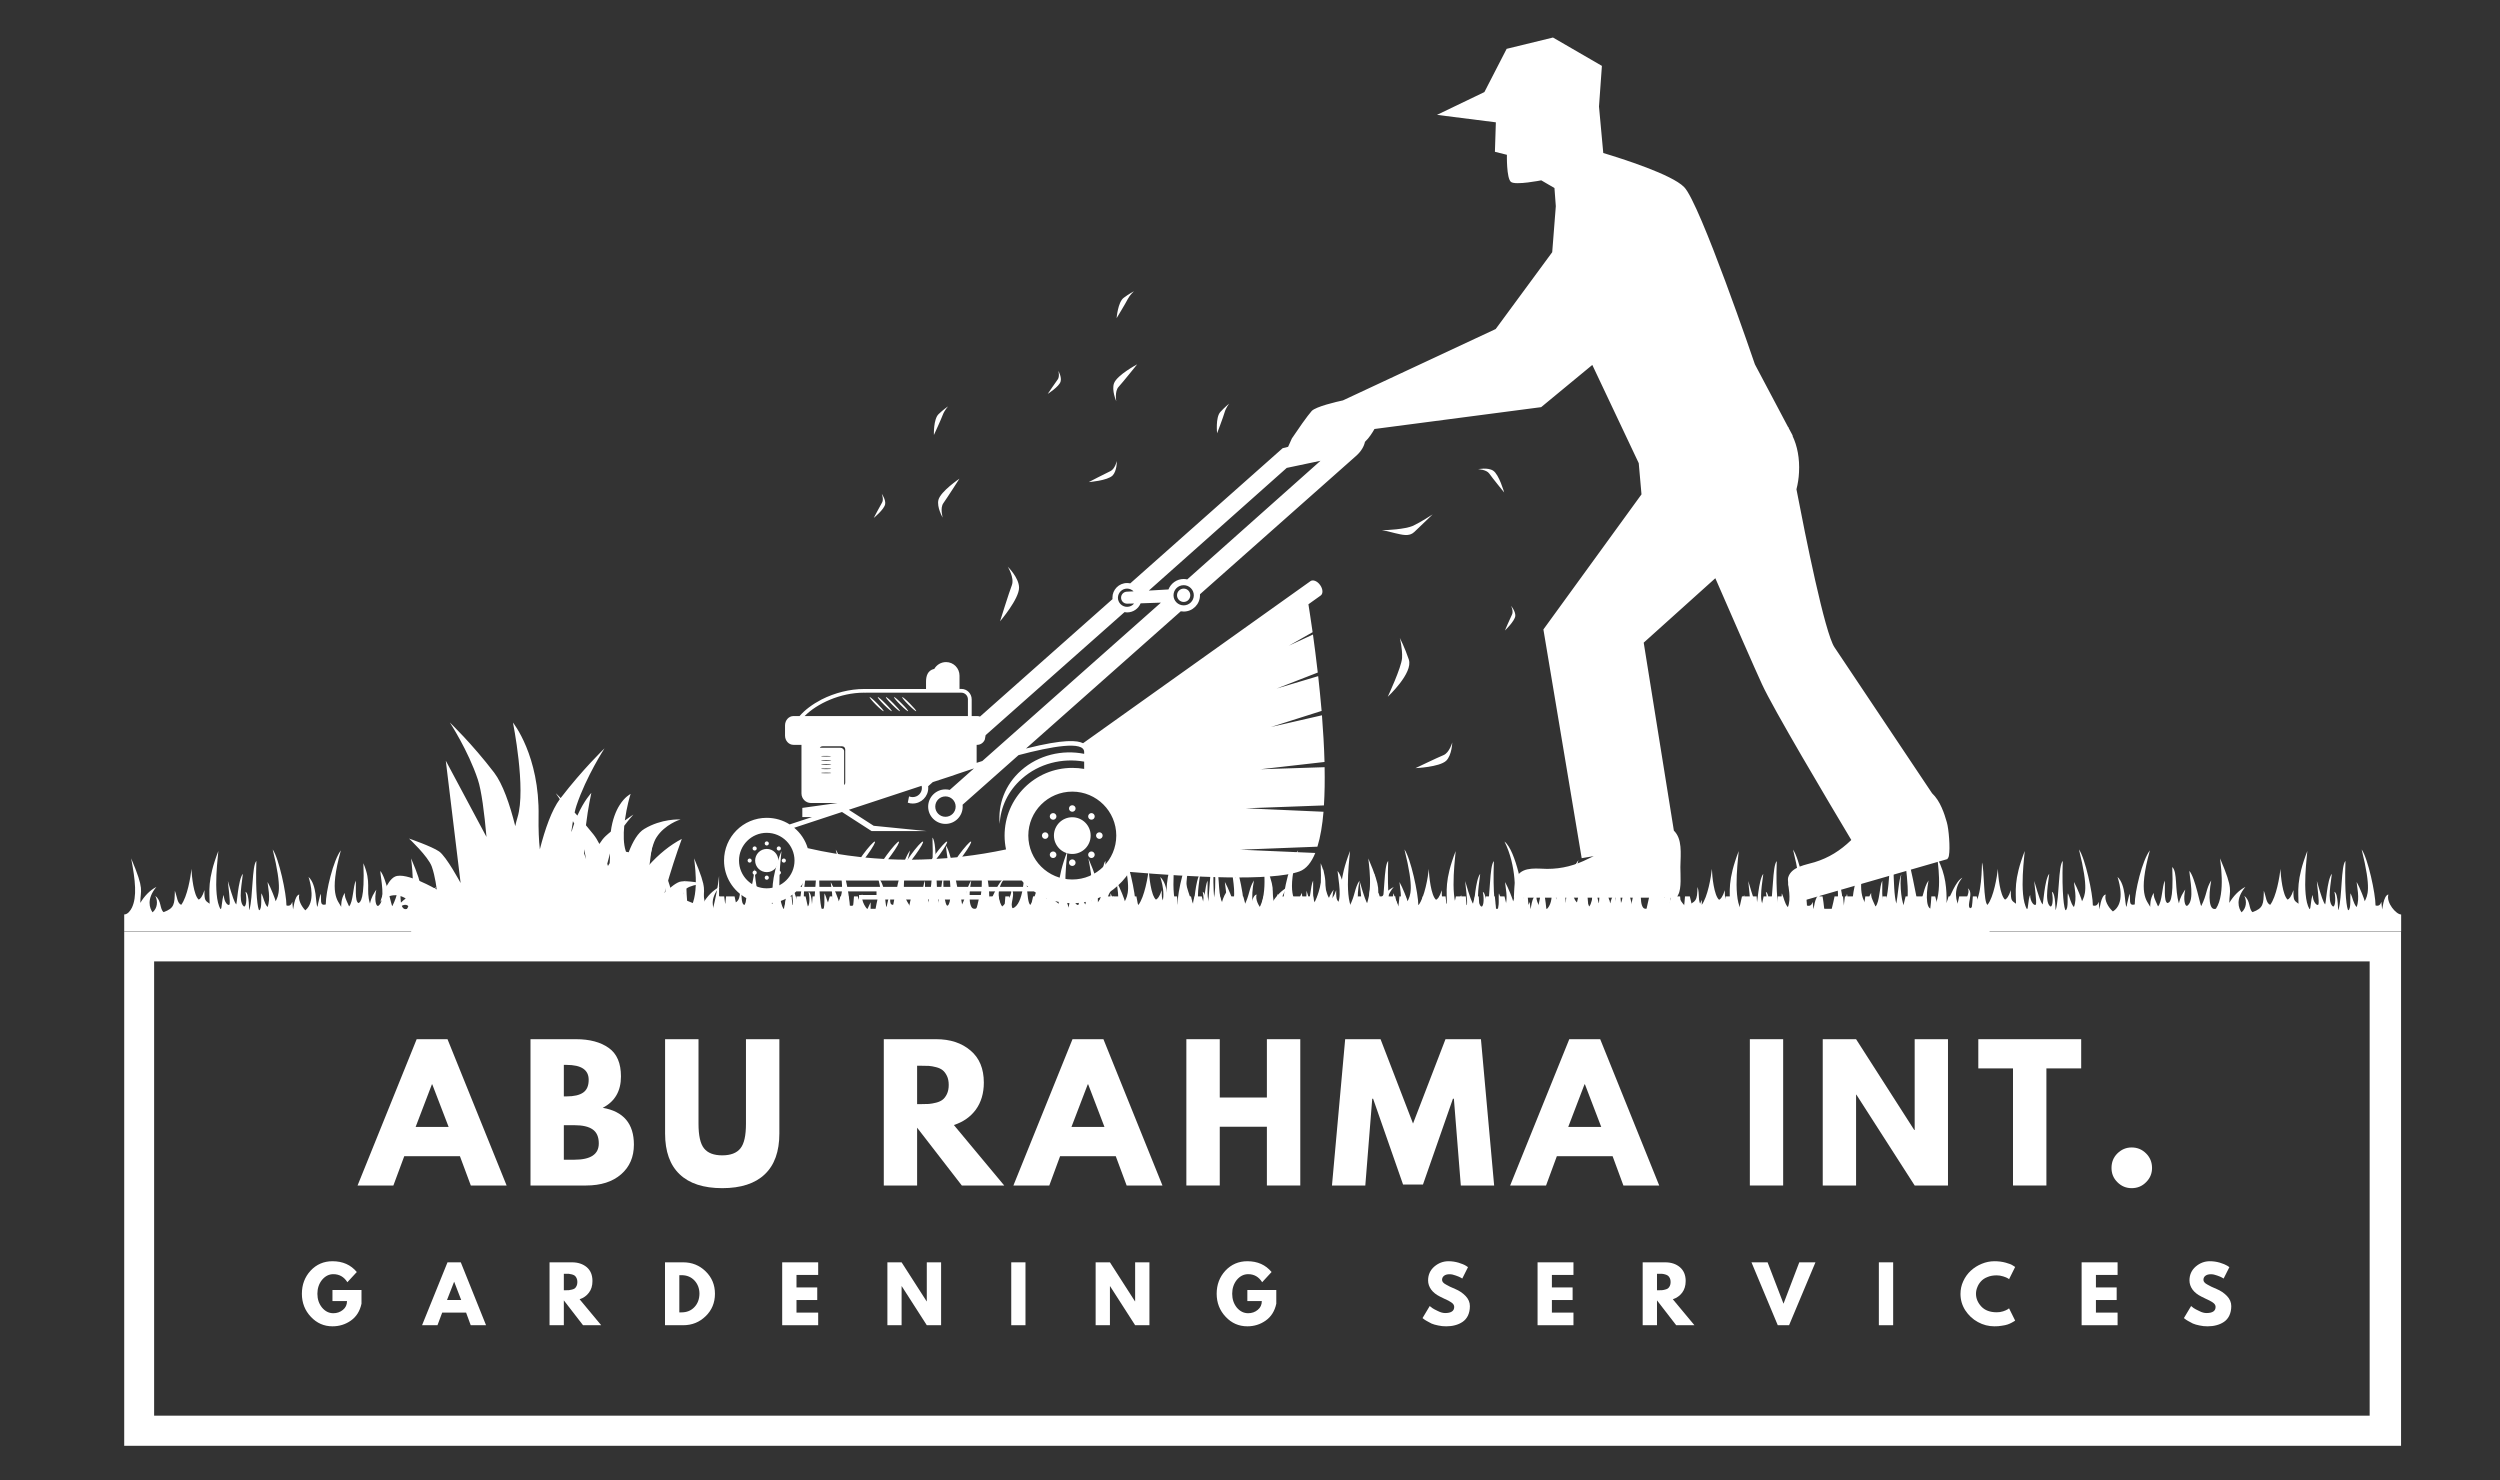 <svg xmlns="http://www.w3.org/2000/svg"  xmlns:xlink="http://www.w3.org/1999/xlink" width="152" zoomAndPan="magnify" viewBox="0 0 114 67.5" height="90" preserveAspectRatio="xMidYMid meet" version="1.0"><rect x="0" y="0" width="114" height="67.5" fill="#333333" stroke="none"/><defs><clipPath id="cfe8895f4f"><path d="M 4.969 1.68 L 104.727 1.68 L 104.727 43.992 L 4.969 43.992 Z M 4.969 1.68 " clip-rule="nonzero"/></clipPath><clipPath id="76cd5997cf"><path d="M 5.664 42.477 L 109.488 42.477 L 109.488 65.93 L 5.664 65.93 Z M 5.664 42.477 " clip-rule="nonzero"/></clipPath><clipPath id="70a6eb3c8f"><path d="M 5.664 38.191 L 65.844 38.191 L 65.844 42.535 L 5.664 42.535 Z M 5.664 38.191 " clip-rule="nonzero"/></clipPath><clipPath id="d16bbde7f0"><path d="M 49.312 38.191 L 109.492 38.191 L 109.492 42.535 L 49.312 42.535 Z M 49.312 38.191 " clip-rule="nonzero"/></clipPath></defs><g clip-path="url(#cfe8895f4f)"><path fill="#ffffff" d="M 20.121 44.273 L 4.969 44.273 L 13.543 53.113 L 4.969 61.953 L 27.832 61.953 L 27.832 57.535 L 20.121 57.535 Z M 18.348 40.891 C 18.406 40.914 18.457 40.941 18.5 40.973 C 18.363 41.07 18.223 41.211 18.113 41.352 C 17.973 41.516 17.875 41.68 17.82 41.77 L 17.828 41.77 C 17.875 41.699 17.961 41.59 18.062 41.492 C 18.23 41.332 18.441 41.207 18.57 41.281 C 18.645 41.32 18.703 41.453 18.75 41.617 L 18.75 42.512 L 18.754 42.512 L 18.754 42.664 L 90.723 42.664 L 90.723 41.441 L 90.719 41.441 C 90.719 41.344 90.719 41.25 90.723 41.16 L 90.723 41.145 C 90.723 41.152 90.66 41.258 90.582 41.441 L 90.277 41.441 C 90.234 41.227 90.184 41.035 90.137 40.875 L 89.961 40.875 C 89.949 41.062 89.934 41.25 89.906 41.441 L 89.77 41.441 C 89.758 41.238 89.738 41.051 89.715 40.875 L 89.34 40.875 C 89.301 41.066 89.254 41.258 89.207 41.441 L 89.035 41.441 C 89.012 41.25 88.996 41.059 88.988 40.875 L 88.855 40.875 C 88.809 41.027 88.754 41.219 88.703 41.441 L 88.383 41.441 C 88.34 41.227 88.289 41.035 88.246 40.875 L 88.07 40.875 C 88.062 41.062 88.043 41.25 88.02 41.441 L 87.883 41.441 C 87.836 41.258 87.789 41.07 87.75 40.875 L 87.336 40.875 C 87.316 41.055 87.297 41.242 87.289 41.441 L 87.168 41.441 C 87.145 41.254 87.125 41.062 87.113 40.875 L 86.895 40.875 C 86.852 41.039 86.809 41.23 86.77 41.441 L 86.52 41.441 C 86.422 41.191 86.34 41.035 86.34 41.035 C 86.348 41.16 86.348 41.301 86.34 41.441 L 86.137 41.441 C 86.102 41.23 86.066 41.039 86.027 40.875 L 85.836 40.875 C 85.82 41.062 85.805 41.25 85.781 41.441 L 85.375 41.441 C 85.332 41.254 85.293 41.062 85.262 40.875 L 85.059 40.875 C 85.031 41.039 85.004 41.23 84.984 41.441 L 84.641 41.441 C 84.594 41.258 84.551 41.066 84.512 40.875 L 84.129 40.875 C 84.109 41.012 84.094 41.152 84.082 41.305 C 84.07 41.152 84.059 41.012 84.043 40.875 L 83.656 40.875 C 83.617 41.066 83.574 41.258 83.527 41.441 L 83.184 41.441 C 83.164 41.23 83.137 41.039 83.109 40.875 L 82.906 40.875 C 82.875 41.062 82.836 41.254 82.793 41.441 L 82.387 41.441 C 82.371 41.305 82.359 41.168 82.348 41.035 L 88.797 39.176 C 88.836 39.129 88.863 39.074 88.871 39.012 C 88.934 38.691 88.867 37.797 88.773 37.488 C 88.711 37.27 88.641 37.051 88.551 36.852 L 88.555 36.848 C 88.555 36.848 88.551 36.844 88.547 36.84 C 88.434 36.582 88.289 36.348 88.102 36.172 C 86.98 34.492 84.125 30.219 83.652 29.516 C 83.211 28.855 82.332 24.469 81.918 22.312 C 81.98 22.07 82.023 21.809 82.035 21.539 C 82.07 20.91 81.957 20.328 81.738 19.875 L 81.75 19.867 L 81.566 19.523 L 81.57 19.488 L 81.547 19.492 L 80.023 16.613 C 80.023 16.613 77.516 9.246 76.793 8.527 C 76.223 7.953 74 7.246 73.109 6.977 L 72.914 4.859 L 73.047 3.004 L 70.816 1.711 L 68.703 2.227 L 67.688 4.199 L 65.527 5.238 L 68.211 5.578 L 68.168 6.922 L 68.715 7.059 C 68.715 7.059 68.691 8.137 68.902 8.297 C 69.113 8.457 70.281 8.223 70.281 8.223 L 70.883 8.574 L 70.945 9.402 L 70.781 11.5 L 68.203 15.004 L 61.238 18.258 C 60.93 18.324 60.012 18.539 59.816 18.738 C 59.723 18.84 59.551 19.07 59.383 19.305 C 59.145 19.645 58.91 19.992 58.91 19.992 L 58.738 20.375 L 58.488 20.438 L 51.539 26.602 C 51.492 26.594 51.441 26.586 51.395 26.586 C 51.023 26.586 50.727 26.887 50.727 27.254 C 50.727 27.277 50.727 27.301 50.73 27.32 L 44.688 32.676 C 44.645 32.66 44.602 32.652 44.559 32.652 L 44.309 32.652 L 44.309 31.891 C 44.309 31.629 44.098 31.414 43.836 31.414 L 43.754 31.414 L 43.754 30.832 C 43.754 30.828 43.754 30.824 43.754 30.82 C 43.754 30.816 43.754 30.812 43.754 30.809 C 43.754 30.469 43.48 30.191 43.141 30.191 C 42.91 30.191 42.711 30.316 42.605 30.5 C 42.289 30.57 42.227 30.844 42.227 31.086 L 42.227 31.418 L 39.477 31.418 C 39.473 31.418 39.469 31.418 39.465 31.418 L 39.398 31.418 C 38.758 31.418 38.07 31.59 37.461 31.898 C 37.047 32.113 36.695 32.379 36.461 32.652 L 36.184 32.652 C 35.969 32.652 35.797 32.844 35.797 33.078 L 35.797 33.543 C 35.797 33.777 35.969 33.965 36.184 33.965 L 36.547 33.965 L 36.547 36.18 C 36.547 36.422 36.742 36.617 36.98 36.617 L 38.191 36.617 L 36.586 36.84 L 36.586 37.258 L 37.027 37.258 C 36.66 37.379 36.316 37.492 36.008 37.594 C 35.707 37.402 35.348 37.293 34.961 37.293 C 33.887 37.293 33.016 38.164 33.016 39.242 C 33.016 39.98 33.426 40.621 34.031 40.953 C 34.008 41.098 33.984 41.262 33.969 41.441 L 33.625 41.441 C 33.578 41.258 33.535 41.066 33.496 40.875 L 33.109 40.875 C 33.094 41.012 33.078 41.152 33.07 41.305 C 33.059 41.152 33.043 41.012 33.023 40.875 L 32.789 40.875 L 32.789 39.945 C 32.742 40.422 32.629 40.957 32.512 41.441 L 32.168 41.441 C 32.113 40.855 32.004 40.41 31.977 40.301 C 32.039 40.293 32.078 40.289 32.078 40.293 C 32.078 40.281 31.32 40.145 31.07 40.195 C 30.883 40.203 30.547 40.484 30.387 40.633 C 30.379 40.613 30.363 40.59 30.348 40.559 C 30.582 39.73 30.832 38.961 31.09 38.254 C 30.559 38.531 30.043 38.945 29.559 39.488 C 29.555 39.488 29.555 39.484 29.551 39.484 C 29.66 38.902 29.793 38.387 29.941 38.176 C 30.312 37.602 30.988 37.375 31.039 37.367 C 30.98 37.367 30.168 37.324 29.383 37.797 C 29.098 37.961 28.859 38.363 28.668 38.863 C 28.625 38.852 28.586 38.844 28.547 38.84 C 28.539 38.828 28.535 38.812 28.531 38.797 C 28.43 38.484 28.426 38.066 28.465 37.656 C 28.691 37.352 28.883 37.145 28.883 37.145 C 28.883 37.145 28.727 37.242 28.492 37.414 C 28.578 36.793 28.734 36.246 28.758 36.203 C 28.73 36.219 28.488 36.34 28.258 36.707 C 28.086 36.973 27.922 37.379 27.852 37.922 C 27.773 37.984 27.695 38.055 27.617 38.125 C 27.52 38.215 27.426 38.336 27.332 38.484 C 27.246 38.316 27.156 38.168 27.059 38.047 C 26.945 37.906 26.832 37.77 26.719 37.633 C 26.816 36.82 26.965 36.156 26.965 36.156 C 26.965 36.156 26.637 36.5 26.328 37.191 C 26.285 37.141 26.246 37.098 26.203 37.051 C 26.23 36.93 26.258 36.82 26.289 36.73 C 26.734 35.402 27.566 34.125 27.566 34.125 C 27.566 34.125 26.57 35.082 25.566 36.391 C 25.43 36.25 25.344 36.172 25.344 36.172 C 25.348 36.172 25.418 36.273 25.527 36.441 C 25.16 36.938 24.855 37.793 24.617 38.73 C 24.57 38.32 24.551 37.824 24.559 37.234 C 24.613 34.457 23.391 32.949 23.391 32.949 C 23.391 32.949 24 35.973 23.598 37.273 C 23.559 37.402 23.523 37.535 23.496 37.672 C 23.246 36.672 22.926 35.75 22.535 35.234 C 21.527 33.914 20.512 32.945 20.512 32.945 C 20.512 32.945 21.348 34.219 21.789 35.547 C 21.957 36.047 22.086 37.074 22.184 38.164 L 20.328 34.688 L 21.004 40.266 C 21.004 40.266 20.355 39.051 20.02 38.824 C 19.688 38.594 18.652 38.238 18.652 38.238 C 18.652 38.238 19.52 39.051 19.688 39.512 C 19.852 39.973 19.914 40.562 19.914 40.562 C 19.914 40.562 18.516 39.742 18.012 39.973 C 17.613 40.152 17.344 41.121 17.344 41.121 C 17.344 41.121 17.777 40.648 18.348 40.891 Z M 34.766 41.441 L 34.359 41.441 C 34.332 41.316 34.305 41.191 34.281 41.066 C 34.441 41.125 34.613 41.164 34.793 41.18 C 34.785 41.27 34.777 41.355 34.766 41.441 Z M 35.324 41.441 L 35.117 41.441 C 35.105 41.352 35.09 41.266 35.074 41.184 C 35.16 41.18 35.246 41.172 35.328 41.156 C 35.332 41.246 35.328 41.344 35.324 41.441 Z M 35.754 41.441 L 35.504 41.441 C 35.457 41.316 35.41 41.215 35.379 41.145 C 35.547 41.109 35.703 41.051 35.852 40.977 C 35.816 41.117 35.781 41.27 35.754 41.441 Z M 39.926 41.441 L 39.699 41.441 C 39.699 41.336 39.699 41.238 39.703 41.145 C 39.703 41.145 39.641 41.254 39.562 41.441 L 39.258 41.441 C 39.215 41.227 39.164 41.035 39.117 40.875 L 38.941 40.875 C 38.93 41.062 38.91 41.25 38.887 41.441 L 38.75 41.441 C 38.738 41.238 38.719 41.051 38.695 40.875 L 38.32 40.875 C 38.281 41.066 38.234 41.258 38.188 41.441 L 38.016 41.441 C 37.992 41.25 37.977 41.059 37.969 40.875 L 37.84 40.875 C 37.789 41.027 37.734 41.219 37.684 41.441 L 37.363 41.441 C 37.32 41.227 37.273 41.035 37.227 40.875 L 37.055 40.875 C 37.043 41.062 37.027 41.25 37.004 41.441 L 36.863 41.441 C 36.82 41.258 36.773 41.07 36.734 40.875 L 36.32 40.875 C 36.301 41.055 36.281 41.242 36.273 41.441 L 36.152 41.441 C 36.129 41.254 36.109 41.062 36.094 40.875 L 36.027 40.875 C 36.129 40.809 36.227 40.734 36.312 40.648 L 39.969 40.648 L 39.969 40.812 L 39.172 40.812 L 39.172 41.02 L 40.012 41.02 C 39.984 41.148 39.953 41.285 39.926 41.441 Z M 36.5 40.441 C 36.57 40.352 36.633 40.254 36.688 40.152 L 46.586 40.152 C 46.68 40.258 46.777 40.352 46.883 40.441 Z M 40.691 41.441 L 40.254 41.441 C 40.238 41.301 40.227 41.16 40.215 41.02 L 40.777 41.02 C 40.754 41.16 40.723 41.301 40.691 41.441 Z M 41.43 41.441 L 41.051 41.441 C 41.035 41.285 41.016 41.145 40.992 41.02 L 41.527 41.02 C 41.496 41.16 41.465 41.305 41.43 41.441 Z M 42.758 41.441 L 42.414 41.441 C 42.379 41.305 42.348 41.16 42.316 41.02 L 42.809 41.02 C 42.789 41.148 42.77 41.289 42.758 41.441 Z M 43.555 41.441 L 43.148 41.441 C 43.113 41.301 43.086 41.16 43.059 41.02 L 43.594 41.02 C 43.582 41.16 43.57 41.301 43.555 41.441 Z M 44.539 41.441 L 44.293 41.441 C 44.195 41.188 44.113 41.035 44.113 41.035 C 44.121 41.16 44.121 41.301 44.113 41.441 L 43.906 41.441 C 43.883 41.289 43.859 41.148 43.832 41.02 L 44.629 41.02 C 44.598 41.148 44.566 41.289 44.539 41.441 Z M 47.676 41.441 L 47.539 41.441 C 47.527 41.238 47.508 41.051 47.484 40.875 L 47.109 40.875 C 47.07 41.066 47.023 41.258 46.977 41.441 L 46.805 41.441 C 46.781 41.25 46.766 41.059 46.758 40.875 L 46.629 40.875 C 46.578 41.027 46.523 41.219 46.473 41.441 L 46.152 41.441 C 46.109 41.227 46.059 41.035 46.016 40.875 L 45.844 40.875 C 45.832 41.062 45.816 41.25 45.793 41.441 L 45.652 41.441 C 45.609 41.258 45.562 41.07 45.52 40.875 L 45.105 40.875 C 45.086 41.055 45.07 41.242 45.059 41.441 L 44.941 41.441 C 44.922 41.301 44.91 41.16 44.895 41.02 L 44.922 41.02 L 44.922 40.812 L 44.09 40.812 L 44.09 40.648 L 47.148 40.648 C 47.328 40.773 47.52 40.875 47.727 40.961 C 47.711 41.117 47.695 41.281 47.676 41.441 Z M 48.352 41.441 L 48.047 41.441 C 48.016 41.297 47.984 41.164 47.949 41.043 C 48.121 41.098 48.301 41.137 48.484 41.16 C 48.465 41.199 48.414 41.297 48.352 41.441 Z M 48.715 41.441 L 48.488 41.441 C 48.484 41.344 48.488 41.25 48.492 41.16 C 48.582 41.172 48.672 41.18 48.766 41.184 C 48.746 41.266 48.73 41.352 48.715 41.441 Z M 46.891 38.102 C 46.891 36.996 47.789 36.098 48.895 36.098 C 50.004 36.098 50.902 36.996 50.902 38.102 C 50.902 39.211 50.004 40.105 48.895 40.105 C 47.789 40.105 46.891 39.211 46.891 38.102 Z M 49.48 41.441 L 49.039 41.441 C 49.031 41.355 49.023 41.27 49.016 41.188 C 49.199 41.18 49.375 41.156 49.547 41.121 C 49.527 41.227 49.504 41.332 49.48 41.441 Z M 70.121 41.441 L 69.715 41.441 C 69.695 41.27 69.68 41.102 69.668 40.934 L 70.227 40.934 C 70.195 41.102 70.16 41.273 70.121 41.441 Z M 70.855 41.441 L 70.512 41.441 C 70.496 41.254 70.473 41.086 70.449 40.934 L 70.973 40.934 C 70.938 41.105 70.898 41.277 70.855 41.441 Z M 71.402 41.168 C 71.395 41.086 71.387 41.008 71.379 40.934 L 71.465 40.934 C 71.441 41.008 71.422 41.082 71.402 41.168 Z M 71.84 41.441 L 71.699 41.441 C 71.68 41.27 71.668 41.102 71.656 40.934 L 71.961 40.934 C 71.922 41.105 71.883 41.277 71.84 41.441 Z M 72.555 41.441 L 72.434 41.441 C 72.426 41.262 72.41 41.094 72.395 40.934 L 72.605 40.934 C 72.594 41.102 72.574 41.273 72.555 41.441 Z M 73.586 41.441 L 73.383 41.441 C 73.375 41.301 73.371 41.16 73.383 41.035 C 73.383 41.035 73.297 41.191 73.199 41.441 L 72.953 41.441 C 72.918 41.254 72.879 41.086 72.844 40.934 L 73.68 40.934 C 73.648 41.086 73.617 41.254 73.586 41.441 Z M 74.348 41.441 L 73.941 41.441 C 73.922 41.27 73.906 41.102 73.895 40.934 L 74.453 40.934 C 74.418 41.102 74.387 41.273 74.348 41.441 Z M 75.082 41.441 L 74.734 41.441 C 74.719 41.254 74.699 41.086 74.672 40.934 L 75.195 40.934 C 75.16 41.105 75.121 41.277 75.082 41.441 Z M 75.625 41.168 C 75.617 41.086 75.609 41.012 75.602 40.934 L 75.688 40.934 C 75.668 41.008 75.648 41.082 75.625 41.168 Z M 76.066 41.441 L 75.926 41.441 C 75.906 41.27 75.891 41.102 75.879 40.934 L 76.184 40.934 C 76.148 41.105 76.105 41.277 76.066 41.441 Z M 82.035 41.441 L 81.832 41.441 C 81.828 41.352 81.824 41.27 81.828 41.188 L 82.094 41.109 C 82.074 41.215 82.055 41.324 82.035 41.441 Z M 78.219 26.367 C 79.078 28.34 80.02 30.492 80.344 31.195 C 80.844 32.297 83.348 36.512 84.418 38.301 C 84.414 38.309 84.406 38.312 84.402 38.32 C 83.918 38.785 83.395 39.117 82.746 39.316 C 82.359 39.438 81.695 39.512 81.543 40.004 C 81.473 40.277 81.699 40.789 81.793 41.113 C 81.758 41.184 81.707 41.297 81.652 41.441 L 81.406 41.441 C 81.367 41.23 81.32 41.039 81.277 40.875 L 81.062 40.875 C 81.047 41.062 81.027 41.254 81.004 41.441 L 80.883 41.441 C 80.875 41.242 80.859 41.055 80.84 40.875 L 80.422 40.875 C 80.383 41.07 80.336 41.258 80.289 41.441 L 80.152 41.441 C 80.129 41.25 80.113 41.062 80.102 40.875 L 79.93 40.875 C 79.902 40.965 79.879 41.062 79.852 41.168 C 79.844 41.066 79.832 40.969 79.82 40.875 L 79.434 40.875 C 79.395 41.066 79.352 41.258 79.309 41.441 L 78.961 41.441 C 78.941 41.23 78.918 41.039 78.891 40.875 L 78.688 40.875 C 78.656 41.062 78.613 41.254 78.57 41.441 L 78.164 41.441 C 78.145 41.25 78.129 41.062 78.113 40.875 L 77.918 40.875 C 77.883 41.039 77.844 41.23 77.812 41.441 L 77.605 41.441 C 77.602 41.301 77.598 41.16 77.605 41.035 C 77.605 41.035 77.523 41.191 77.426 41.441 L 77.18 41.441 C 77.141 41.23 77.098 41.039 77.055 40.875 L 76.836 40.875 C 76.824 41.062 76.805 41.254 76.777 41.441 L 76.66 41.441 C 76.648 41.242 76.633 41.055 76.613 40.875 L 76.48 40.875 C 76.5 40.855 76.516 40.828 76.527 40.797 C 76.684 40.516 76.625 39.867 76.625 39.543 C 76.641 38.875 76.715 38.258 76.328 37.875 L 74.953 29.305 Z M 61.859 20.77 C 62.078 20.57 62.203 20.344 62.242 20.148 C 62.43 19.973 62.586 19.723 62.676 19.562 L 70.277 18.566 L 72.609 16.641 L 74.727 21.121 L 74.852 22.543 L 70.379 28.703 L 72.125 39.133 L 72.676 39.039 C 72.586 39.078 72.504 39.117 72.43 39.156 C 71.828 39.461 71.23 39.621 70.551 39.621 C 70.148 39.621 69.488 39.5 69.199 39.926 C 69.039 40.188 69.059 40.613 69.031 40.934 L 69.457 40.934 C 69.426 41.086 69.395 41.254 69.363 41.441 L 69.16 41.441 C 69.152 41.301 69.148 41.16 69.16 41.035 C 69.16 41.035 69.074 41.188 68.98 41.441 L 68.73 41.441 C 68.691 41.23 68.648 41.039 68.605 40.875 L 68.387 40.875 C 68.375 41.062 68.355 41.254 68.332 41.441 L 68.211 41.441 C 68.203 41.242 68.184 41.055 68.164 40.875 L 67.75 40.875 C 67.707 41.07 67.664 41.258 67.617 41.441 L 67.477 41.441 C 67.457 41.25 67.438 41.062 67.43 40.875 L 67.254 40.875 C 67.211 41.035 67.16 41.227 67.117 41.441 L 66.879 41.441 C 66.871 41.242 66.859 41.055 66.84 40.875 L 66.391 40.875 C 66.348 41.07 66.301 41.258 66.258 41.441 L 65.973 41.441 C 65.961 41.234 65.941 41.047 65.918 40.875 L 65.648 40.875 C 65.609 41.066 65.566 41.258 65.523 41.441 L 65.184 41.441 C 65.16 41.254 65.145 41.062 65.125 40.875 L 64.875 40.875 C 64.844 41.047 64.809 41.234 64.781 41.441 L 64.617 41.441 C 64.602 41.246 64.594 41.051 64.602 40.875 L 64.586 40.875 C 64.547 40.953 64.449 41.156 64.355 41.441 L 64.207 41.441 C 64.176 41.234 64.137 41.047 64.098 40.875 L 63.816 40.875 C 63.801 41.066 63.777 41.258 63.75 41.441 L 63.66 41.441 C 63.656 41.242 63.645 41.055 63.629 40.875 L 63.152 40.875 C 63.137 40.934 63.125 40.992 63.113 41.051 C 63.105 40.992 63.102 40.934 63.094 40.875 L 62.641 40.875 C 62.598 41.07 62.551 41.262 62.508 41.441 L 62.23 41.441 C 62.215 41.238 62.195 41.047 62.172 40.875 L 61.898 40.875 C 61.863 41.066 61.82 41.258 61.773 41.441 L 61.441 41.441 C 61.418 41.254 61.398 41.062 61.383 40.875 L 61.125 40.875 C 61.094 41.047 61.062 41.234 61.031 41.441 L 60.875 41.441 C 60.855 41.246 60.848 41.055 60.855 40.875 L 60.832 40.875 C 60.789 40.965 60.695 41.168 60.602 41.441 L 60.465 41.441 C 60.434 41.234 60.395 41.047 60.355 40.875 L 60.07 40.875 C 60.051 41.066 60.027 41.258 60 41.441 L 59.914 41.441 C 59.91 41.242 59.898 41.055 59.883 40.875 L 58.898 40.875 C 58.855 41.043 58.812 41.234 58.777 41.441 L 58.625 41.441 C 58.602 41.227 58.57 41.035 58.543 40.875 L 58.379 40.875 C 58.352 41.062 58.309 41.254 58.266 41.441 L 57.828 41.441 C 57.809 41.25 57.789 41.062 57.781 40.875 L 57.621 40.875 C 57.582 41.035 57.539 41.227 57.504 41.441 L 57.277 41.441 C 57.273 41.336 57.273 41.238 57.281 41.145 C 57.281 41.145 57.219 41.254 57.141 41.441 L 56.836 41.441 C 56.789 41.227 56.738 41.035 56.691 40.875 L 56.52 40.875 C 56.508 41.062 56.488 41.25 56.465 41.441 L 56.328 41.441 C 56.316 41.238 56.293 41.051 56.273 40.875 L 55.898 40.875 C 55.859 41.066 55.812 41.258 55.766 41.441 L 55.59 41.441 C 55.57 41.25 55.555 41.059 55.547 40.875 L 55.414 40.875 C 55.367 41.027 55.312 41.219 55.262 41.441 L 54.941 41.441 C 54.895 41.227 54.848 41.035 54.801 40.875 L 54.629 40.875 C 54.617 41.062 54.602 41.25 54.582 41.441 L 54.441 41.441 C 54.395 41.258 54.352 41.07 54.309 40.875 L 53.895 40.875 C 53.875 41.055 53.855 41.242 53.848 41.441 L 53.727 41.441 C 53.703 41.254 53.684 41.062 53.672 40.875 L 53.453 40.875 C 53.41 41.039 53.367 41.23 53.328 41.441 L 53.078 41.441 C 52.984 41.191 52.898 41.035 52.898 41.035 C 52.906 41.16 52.906 41.301 52.898 41.441 L 52.695 41.441 C 52.66 41.23 52.625 41.039 52.586 40.875 L 52.391 40.875 C 52.379 41.062 52.359 41.25 52.34 41.441 L 51.934 41.441 C 51.891 41.254 51.852 41.062 51.82 40.875 L 51.617 40.875 C 51.59 41.039 51.562 41.23 51.543 41.441 L 51.199 41.441 C 51.156 41.258 51.109 41.066 51.07 40.875 L 50.344 40.875 C 50.305 41.066 50.262 41.258 50.215 41.441 L 49.84 41.441 C 49.824 41.301 49.805 41.176 49.785 41.059 C 50.504 40.844 51.109 40.375 51.504 39.758 C 54.309 39.996 57.969 40.195 59.254 39.738 C 59.566 39.625 59.801 39.328 59.977 38.895 L 56.551 38.746 L 60.074 38.609 C 60.211 38.168 60.301 37.625 60.352 37.016 L 56.805 36.859 L 60.371 36.727 C 60.406 36.18 60.414 35.594 60.402 34.984 L 57.477 35.078 L 60.398 34.746 C 60.379 34.043 60.336 33.324 60.281 32.617 L 57.953 33.152 L 60.266 32.418 C 60.219 31.871 60.164 31.336 60.109 30.832 L 58.215 31.398 L 60.09 30.668 C 60.016 30.023 59.941 29.434 59.871 28.934 L 58.77 29.445 L 59.855 28.828 C 59.773 28.25 59.703 27.805 59.664 27.555 L 60.223 27.156 C 60.34 27.074 60.328 26.859 60.199 26.68 C 60.07 26.496 59.871 26.418 59.758 26.5 L 49.387 33.891 C 49.129 33.762 48.539 33.691 46.785 34.133 L 53.844 27.875 C 53.887 27.879 53.93 27.887 53.977 27.887 C 54.387 27.887 54.719 27.555 54.719 27.145 C 54.719 27.129 54.719 27.113 54.719 27.098 Z M 53.512 27.145 C 53.512 26.891 53.719 26.684 53.977 26.684 C 54.23 26.684 54.438 26.891 54.438 27.145 C 54.438 27.398 54.23 27.605 53.977 27.605 C 53.719 27.605 53.512 27.398 53.512 27.145 Z M 58.676 21.336 L 60.215 21.012 L 54.137 26.422 C 54.082 26.41 54.031 26.402 53.977 26.402 C 53.66 26.402 53.391 26.602 53.281 26.879 L 52.387 26.93 Z M 51.395 26.84 C 51.512 26.84 51.617 26.891 51.691 26.965 L 51.395 26.98 C 51.242 26.98 51.121 27.105 51.121 27.254 C 51.121 27.406 51.242 27.527 51.395 27.527 L 51.715 27.52 C 51.641 27.613 51.523 27.672 51.395 27.672 C 51.164 27.672 50.977 27.484 50.977 27.258 C 50.98 27.027 51.164 26.84 51.395 26.84 Z M 44.535 33.965 L 44.559 33.965 C 44.711 33.965 44.844 33.871 44.906 33.73 L 44.945 33.523 L 51.277 27.914 C 51.312 27.922 51.355 27.926 51.395 27.926 C 51.676 27.926 51.914 27.754 52.012 27.512 L 52.938 27.48 L 44.793 34.703 C 44.707 34.73 44.617 34.758 44.535 34.785 Z M 36.691 32.652 C 37.25 32.086 38.312 31.586 39.398 31.586 L 39.465 31.59 L 39.469 31.59 C 39.473 31.59 39.477 31.586 39.477 31.586 L 43.836 31.586 C 44.004 31.586 44.137 31.723 44.137 31.891 L 44.137 32.652 Z M 37.672 35.262 C 37.543 35.262 37.438 35.258 37.438 35.246 C 37.438 35.238 37.543 35.23 37.672 35.23 C 37.801 35.23 37.906 35.238 37.906 35.246 C 37.906 35.258 37.801 35.262 37.672 35.262 Z M 37.672 35.074 C 37.543 35.074 37.438 35.066 37.438 35.055 C 37.438 35.047 37.543 35.039 37.672 35.039 C 37.801 35.039 37.906 35.047 37.906 35.055 C 37.906 35.066 37.801 35.074 37.672 35.074 Z M 37.672 34.883 C 37.543 34.883 37.438 34.875 37.438 34.867 C 37.438 34.855 37.543 34.848 37.672 34.848 C 37.801 34.848 37.906 34.855 37.906 34.867 C 37.906 34.875 37.801 34.883 37.672 34.883 Z M 37.672 34.691 C 37.543 34.691 37.438 34.684 37.438 34.676 C 37.438 34.664 37.543 34.656 37.672 34.656 C 37.801 34.656 37.906 34.664 37.906 34.676 C 37.906 34.684 37.801 34.691 37.672 34.691 Z M 37.672 34.5 C 37.543 34.5 37.438 34.492 37.438 34.484 C 37.438 34.473 37.543 34.469 37.672 34.469 C 37.801 34.469 37.906 34.477 37.906 34.484 C 37.906 34.492 37.801 34.5 37.672 34.5 Z M 37.383 34.098 C 37.406 34.059 37.453 34.031 37.508 34.031 L 38.398 34.031 C 38.48 34.031 38.543 34.094 38.543 34.176 L 38.543 35.691 C 38.543 35.734 38.523 35.773 38.492 35.801 L 38.492 34.258 C 38.492 34.168 38.414 34.098 38.316 34.098 Z M 38.395 37.027 L 39.746 37.898 L 42.27 37.898 L 39.84 37.656 L 38.707 36.926 L 42.027 35.832 C 42.035 35.863 42.039 35.895 42.039 35.93 C 42.039 36.164 41.852 36.348 41.617 36.348 C 41.559 36.348 41.504 36.336 41.453 36.316 L 41.395 36.602 C 41.465 36.629 41.539 36.641 41.617 36.641 C 42.012 36.641 42.328 36.324 42.328 35.93 C 42.328 35.902 42.328 35.879 42.324 35.852 L 42.535 35.664 L 43.383 35.387 C 43.383 35.387 43.801 35.238 44.414 35.039 L 43.309 36.02 C 43.246 36.004 43.18 35.996 43.113 35.996 C 42.68 35.996 42.324 36.348 42.324 36.785 C 42.324 37.219 42.68 37.57 43.113 37.57 C 43.547 37.57 43.898 37.219 43.898 36.785 C 43.898 36.754 43.898 36.727 43.895 36.695 L 46.445 34.434 C 47.949 34.035 49.438 33.77 49.438 34.293 L 49.438 34.375 C 48.441 34.176 47.359 34.426 46.566 35.129 C 45.824 35.785 45.5 36.691 45.586 37.57 C 45.625 36.816 45.961 36.07 46.594 35.512 C 47.379 34.812 48.445 34.555 49.438 34.73 L 49.438 35.062 C 49.262 35.031 49.082 35.016 48.895 35.016 C 47.191 35.016 45.809 36.398 45.809 38.102 C 45.809 38.32 45.832 38.527 45.875 38.734 C 45.211 38.875 44.547 38.984 43.875 39.062 C 43.895 39.039 43.914 39.012 43.934 38.984 C 44.18 38.648 44.332 38.375 44.273 38.375 C 44.219 38.375 43.973 38.648 43.727 38.984 C 43.699 39.02 43.676 39.055 43.652 39.09 C 43.336 39.121 43.02 39.148 42.699 39.164 C 42.746 39.109 42.793 39.047 42.84 38.984 C 43.082 38.648 43.238 38.375 43.18 38.375 C 43.121 38.375 42.875 38.648 42.629 38.984 C 42.582 39.051 42.535 39.117 42.496 39.176 C 42.191 39.191 41.883 39.199 41.578 39.203 C 41.633 39.133 41.688 39.062 41.742 38.984 C 41.988 38.648 42.141 38.375 42.082 38.375 C 42.023 38.375 41.777 38.648 41.535 38.984 C 41.477 39.062 41.426 39.137 41.383 39.203 C 41.086 39.203 40.793 39.195 40.5 39.18 C 40.547 39.117 40.594 39.055 40.645 38.984 C 40.891 38.648 41.043 38.375 40.984 38.375 C 40.93 38.375 40.684 38.648 40.438 38.984 C 40.391 39.051 40.348 39.109 40.309 39.168 C 40.027 39.152 39.742 39.133 39.461 39.105 C 39.488 39.066 39.52 39.027 39.551 38.984 C 39.797 38.648 39.945 38.375 39.891 38.375 C 39.832 38.375 39.586 38.648 39.34 38.984 C 39.316 39.02 39.293 39.051 39.27 39.086 C 38.453 38.996 37.637 38.863 36.832 38.676 C 36.723 38.309 36.504 37.984 36.215 37.746 Z M 43.578 36.781 C 43.578 37.039 43.371 37.246 43.113 37.246 C 42.855 37.246 42.648 37.039 42.648 36.781 C 42.648 36.523 42.855 36.316 43.113 36.316 C 43.371 36.316 43.578 36.523 43.578 36.781 Z M 33.699 39.242 C 33.699 38.543 34.266 37.977 34.961 37.977 C 35.66 37.977 36.23 38.543 36.23 39.242 C 36.23 39.941 35.66 40.508 34.961 40.508 C 34.266 40.508 33.699 39.941 33.699 39.242 Z M 31.965 40.305 C 31.941 40.605 31.887 40.941 31.812 41.27 C 31.668 41.207 31.484 41.133 31.332 41.074 C 31.316 40.887 31.305 40.699 31.301 40.52 C 31.441 40.402 31.785 40.332 31.965 40.305 Z M 31.168 40.688 C 31.145 40.777 31.125 40.875 31.102 40.988 C 31.062 40.973 31.039 40.969 31.039 40.973 C 31.039 40.973 31.082 40.828 31.168 40.688 Z M 30.344 40.57 C 30.359 40.598 30.375 40.617 30.387 40.633 C 30.332 40.684 30.297 40.719 30.301 40.723 C 30.312 40.672 30.328 40.621 30.344 40.57 Z M 27.816 38.914 C 27.816 39.074 27.812 39.223 27.801 39.359 C 27.777 39.398 27.75 39.445 27.723 39.488 C 27.715 39.457 27.703 39.422 27.691 39.387 C 27.734 39.219 27.773 39.059 27.816 38.914 Z M 26.637 38.723 C 26.668 38.863 26.699 39.016 26.727 39.18 C 26.699 39.09 26.664 39 26.633 38.914 C 26.633 38.852 26.633 38.789 26.637 38.723 Z M 26.125 37.445 C 26.145 37.48 26.164 37.516 26.184 37.555 C 26.141 37.672 26.102 37.793 26.066 37.922 C 26.062 37.918 26.059 37.914 26.055 37.91 C 26.078 37.742 26.102 37.586 26.125 37.445 Z M 51.008 17.641 C 51.195 17.438 51.855 16.613 51.855 16.613 C 51.855 16.613 50.945 17.098 50.801 17.473 C 50.68 17.797 50.902 18.297 50.902 18.297 C 50.902 18.297 50.82 17.844 51.008 17.641 Z M 48.363 17.398 C 48.422 17.195 48.262 16.91 48.262 16.91 C 48.262 16.91 48.332 17.176 48.23 17.305 C 48.133 17.434 47.777 17.961 47.777 17.961 C 47.777 17.961 48.301 17.629 48.363 17.398 Z M 45.602 28.332 C 45.602 28.332 46.477 27.309 46.469 26.793 C 46.465 26.34 45.953 25.84 45.953 25.84 C 45.953 25.84 46.266 26.348 46.141 26.684 C 46.012 27.016 45.602 28.332 45.602 28.332 Z M 51.707 13.281 C 51.707 13.281 51.469 13.406 51.238 13.582 C 50.973 13.785 50.918 14.508 50.918 14.508 C 50.918 14.508 51.336 13.82 51.426 13.637 C 51.52 13.453 51.707 13.281 51.707 13.281 Z M 55.84 18.809 C 55.895 18.609 56.047 18.406 56.047 18.406 C 56.047 18.406 55.84 18.574 55.645 18.789 C 55.422 19.039 55.5 19.758 55.5 19.758 C 55.5 19.758 55.785 19.008 55.84 18.809 Z M 39.844 23.617 C 39.844 23.617 40.324 23.227 40.363 22.988 C 40.398 22.785 40.207 22.516 40.207 22.516 C 40.207 22.516 40.309 22.773 40.223 22.914 C 40.137 23.055 39.844 23.617 39.844 23.617 Z M 104.684 44.273 L 89.531 44.273 L 89.531 57.535 L 81.82 57.535 L 81.82 61.953 L 104.688 61.953 L 96.113 53.113 Z M 43.75 21.828 C 43.75 21.828 42.895 22.406 42.793 22.793 C 42.707 23.129 42.988 23.605 42.988 23.605 C 42.988 23.605 42.855 23.164 43.02 22.941 C 43.18 22.719 43.75 21.828 43.75 21.828 Z M 37.094 65.219 L 72.559 65.219 L 72.559 64.816 L 37.094 64.816 Z M 42.992 18.914 C 43.062 18.723 43.23 18.531 43.23 18.531 C 43.23 18.531 43.008 18.68 42.801 18.883 C 42.559 19.113 42.586 19.836 42.586 19.836 C 42.586 19.836 42.922 19.109 42.992 18.914 Z M 50.93 21.023 C 50.93 21.023 50.84 21.391 50.633 21.484 C 50.426 21.578 49.648 21.984 49.648 21.984 C 49.648 21.984 50.5 21.918 50.734 21.684 C 50.934 21.477 50.93 21.023 50.93 21.023 Z M 65.945 34.691 C 66.207 34.438 66.223 33.855 66.223 33.855 C 66.223 33.855 66.094 34.324 65.824 34.434 C 65.555 34.543 64.547 35.027 64.547 35.027 C 64.547 35.027 65.637 34.98 65.945 34.691 Z M 67.91 21.594 C 68.039 21.781 68.59 22.457 68.59 22.457 C 68.59 22.457 68.359 21.637 68.086 21.461 C 67.848 21.305 67.402 21.395 67.402 21.395 C 67.402 21.395 67.781 21.41 67.91 21.594 Z M 64.488 24.262 C 64.879 23.891 65.332 23.453 65.328 23.457 C 65.324 23.457 64.793 23.809 64.434 23.977 C 64.066 24.137 63.219 24.18 63.016 24.176 C 63.117 24.191 63.367 24.242 63.613 24.312 C 63.934 24.383 64.254 24.484 64.488 24.262 Z M 68.625 28.75 C 68.625 28.75 69.074 28.324 69.098 28.086 C 69.113 27.879 68.906 27.625 68.906 27.625 C 68.906 27.625 69.023 27.871 68.949 28.02 C 68.875 28.164 68.625 28.75 68.625 28.75 Z M 62.973 24.172 C 62.973 24.172 62.988 24.176 63.016 24.176 C 62.988 24.172 62.973 24.168 62.973 24.172 Z M 63.832 29.09 C 63.832 29.09 63.957 29.578 63.934 30.004 C 63.91 30.43 63.281 31.773 63.281 31.773 C 63.281 31.773 64.449 30.691 64.242 30.074 C 64.062 29.535 63.832 29.09 63.832 29.09 Z M 50.133 37.953 C 50.051 37.953 49.98 38.02 49.98 38.102 C 49.98 38.184 50.051 38.254 50.133 38.254 C 50.215 38.254 50.281 38.184 50.281 38.102 C 50.281 38.02 50.215 37.953 50.133 37.953 Z M 48.895 37.266 C 48.434 37.266 48.059 37.641 48.059 38.102 C 48.059 38.566 48.434 38.941 48.895 38.941 C 49.359 38.941 49.734 38.566 49.734 38.102 C 49.734 37.641 49.359 37.266 48.895 37.266 Z M 34.48 39.859 C 34.516 39.824 34.516 39.762 34.48 39.727 C 34.441 39.688 34.383 39.688 34.344 39.727 C 34.309 39.762 34.309 39.824 34.344 39.859 C 34.383 39.898 34.441 39.898 34.48 39.859 Z M 54.277 27.145 C 54.277 26.977 54.145 26.84 53.977 26.84 C 53.809 26.84 53.672 26.977 53.672 27.145 C 53.672 27.312 53.809 27.449 53.977 27.449 C 54.145 27.449 54.277 27.312 54.277 27.145 Z M 48.895 39.188 C 48.812 39.188 48.746 39.254 48.746 39.34 C 48.746 39.422 48.812 39.488 48.895 39.488 C 48.98 39.488 49.047 39.422 49.047 39.34 C 49.047 39.254 48.98 39.188 48.895 39.188 Z M 34.184 39.336 C 34.234 39.336 34.277 39.293 34.277 39.242 C 34.277 39.191 34.234 39.148 34.184 39.148 C 34.133 39.148 34.09 39.191 34.09 39.242 C 34.09 39.293 34.133 39.336 34.184 39.336 Z M 49.664 37.121 C 49.605 37.18 49.605 37.277 49.664 37.336 C 49.723 37.391 49.816 37.391 49.875 37.336 C 49.934 37.277 49.934 37.18 49.875 37.121 C 49.816 37.062 49.723 37.062 49.664 37.121 Z M 40.398 31.789 C 40.379 31.809 40.512 31.965 40.688 32.141 C 40.863 32.316 41.02 32.445 41.035 32.43 C 41.055 32.414 40.922 32.258 40.746 32.082 C 40.57 31.902 40.414 31.773 40.398 31.789 Z M 40.77 31.789 C 40.75 31.809 40.883 31.965 41.059 32.141 C 41.234 32.316 41.391 32.445 41.41 32.43 C 41.426 32.414 41.297 32.258 41.117 32.082 C 40.941 31.902 40.785 31.773 40.77 31.789 Z M 40.027 31.789 C 40.012 31.809 40.141 31.965 40.316 32.141 C 40.492 32.316 40.648 32.445 40.664 32.43 C 40.68 32.414 40.551 32.258 40.375 32.082 C 40.199 31.902 40.043 31.773 40.027 31.789 Z M 41.141 31.789 C 41.121 31.809 41.254 31.965 41.43 32.141 C 41.605 32.316 41.762 32.445 41.777 32.43 C 41.797 32.414 41.664 32.258 41.488 32.082 C 41.312 31.902 41.156 31.773 41.141 31.789 Z M 39.656 31.789 C 39.641 31.809 39.77 31.965 39.945 32.141 C 40.121 32.316 40.277 32.445 40.293 32.43 C 40.312 32.414 40.18 32.258 40.004 32.082 C 39.828 31.902 39.672 31.773 39.656 31.789 Z M 49.664 38.871 C 49.605 38.93 49.605 39.023 49.664 39.082 C 49.723 39.141 49.816 39.141 49.875 39.082 C 49.934 39.023 49.934 38.93 49.875 38.871 C 49.816 38.812 49.723 38.812 49.664 38.871 Z M 48.895 37.016 C 48.98 37.016 49.047 36.949 49.047 36.867 C 49.047 36.785 48.98 36.719 48.895 36.719 C 48.812 36.719 48.746 36.785 48.746 36.867 C 48.746 36.949 48.812 37.016 48.895 37.016 Z M 34.965 39.926 C 34.91 39.926 34.871 39.969 34.871 40.023 C 34.871 40.074 34.91 40.117 34.965 40.117 C 35.016 40.117 35.059 40.074 35.059 40.023 C 35.059 39.969 35.016 39.926 34.965 39.926 Z M 47.66 37.953 C 47.578 37.953 47.512 38.02 47.512 38.102 C 47.512 38.184 47.578 38.254 47.66 38.254 C 47.742 38.254 47.809 38.184 47.809 38.102 C 47.809 38.02 47.742 37.953 47.66 37.953 Z M 47.914 38.871 C 47.855 38.93 47.855 39.023 47.914 39.082 C 47.973 39.141 48.07 39.141 48.129 39.082 C 48.188 39.023 48.188 38.93 48.129 38.871 C 48.07 38.812 47.977 38.812 47.914 38.871 Z M 34.48 38.758 C 34.516 38.719 34.516 38.66 34.48 38.625 C 34.441 38.586 34.383 38.586 34.344 38.625 C 34.309 38.66 34.309 38.719 34.344 38.758 C 34.383 38.793 34.441 38.793 34.48 38.758 Z M 48.129 37.336 C 48.188 37.277 48.188 37.18 48.129 37.121 C 48.07 37.062 47.977 37.062 47.914 37.121 C 47.855 37.18 47.855 37.277 47.914 37.336 C 47.977 37.395 48.07 37.395 48.129 37.336 Z M 35.742 39.336 C 35.797 39.336 35.836 39.293 35.836 39.242 C 35.836 39.191 35.797 39.148 35.742 39.148 C 35.691 39.148 35.648 39.191 35.648 39.242 C 35.648 39.293 35.691 39.336 35.742 39.336 Z M 34.965 39.77 C 35.258 39.77 35.492 39.535 35.492 39.242 C 35.492 38.949 35.258 38.711 34.965 38.711 C 34.672 38.711 34.434 38.949 34.434 39.242 C 34.434 39.535 34.672 39.77 34.965 39.77 Z M 35.449 39.727 C 35.41 39.762 35.41 39.824 35.449 39.859 C 35.484 39.898 35.543 39.898 35.582 39.859 C 35.621 39.824 35.621 39.766 35.582 39.727 C 35.543 39.691 35.484 39.691 35.449 39.727 Z M 34.965 38.555 C 35.016 38.555 35.059 38.512 35.059 38.461 C 35.059 38.41 35.016 38.367 34.965 38.367 C 34.91 38.367 34.871 38.41 34.871 38.461 C 34.871 38.512 34.91 38.555 34.965 38.555 Z M 35.582 38.758 C 35.617 38.719 35.617 38.66 35.582 38.625 C 35.543 38.586 35.484 38.586 35.445 38.625 C 35.41 38.66 35.41 38.719 35.445 38.758 C 35.484 38.793 35.543 38.793 35.582 38.758 Z M 35.582 38.758 " fill-opacity="1" fill-rule="nonzero"/></g><g clip-path="url(#76cd5997cf)"><path stroke-linecap="butt" transform="matrix(0.124, 0, 0, 0.124, 5.664, 42.478)" fill="none" stroke-linejoin="miter" d="M -0.001 -0.013 L 836.746 -0.013 L 836.746 189.034 L -0.001 189.034 Z M -0.001 -0.013 " stroke="#ffffff" stroke-width="22" stroke-opacity="1" stroke-miterlimit="4"/></g><g clip-path="url(#70a6eb3c8f)"><path fill="#ffffff" d="M 45.699 41.336 C 45.914 41.164 46.215 40.738 46.082 40.504 C 46.371 40.719 46.004 41.273 46.184 41.418 C 46.676 41.234 46.715 39.957 46.73 39.332 C 46.836 39.625 46.789 41.172 46.984 41.262 C 47.262 40.895 47.414 39.988 47.453 39.617 C 47.461 39.941 47.551 40.832 47.781 41.023 C 47.848 40.992 47.941 40.906 48.043 40.59 C 48.035 41.102 48.098 41.066 48.277 41.211 C 48.277 40.652 48.16 40.148 48.676 38.805 C 48.691 38.82 48.391 40.824 48.773 41.453 C 48.848 41.48 48.82 41.02 48.926 40.809 C 48.926 41.141 49.133 41.332 49.184 41.246 C 49.234 41.156 49.117 40.336 49.109 40.172 C 49.328 40.938 49.418 41.145 49.484 41.238 C 49.527 41.289 49.574 40.117 49.793 39.844 C 49.77 40.188 49.566 41.086 49.824 41.32 C 49.93 41.418 49.996 41.051 49.914 40.664 C 50.105 40.75 50.059 41.621 50.094 41.484 C 50.262 40.891 50.203 39.48 50.41 39.258 C 50.359 40.77 50.477 41.469 50.539 41.508 C 50.688 41.449 50.609 40.844 50.645 40.734 C 50.746 40.953 50.762 41.18 50.918 41.363 C 51.078 40.969 50.922 40.387 50.922 40.219 C 51.07 40.473 51.293 41.051 51.293 41.098 C 51.418 40.828 51.609 40.574 51.152 38.734 C 51.438 39.141 51.785 40.75 51.785 41.289 C 52.141 41.398 51.996 40.754 52.086 41.465 C 52.09 41.516 52.141 40.828 52.367 40.789 C 52.297 41.051 52.492 41.383 52.695 41.562 C 53.246 41.219 53.023 40.34 52.906 39.988 C 53.305 40.367 53.219 41.211 53.316 41.355 C 53.348 41.148 53.453 40.797 53.457 40.754 C 53.523 40.965 53.375 41.332 53.695 41.242 C 53.695 40.652 54.035 39.223 54.383 38.777 C 53.824 40.797 54.242 41.051 54.398 41.352 C 54.398 41.305 54.383 40.988 54.559 40.715 C 54.559 40.902 54.559 40.902 54.758 41.332 C 54.949 41.133 54.938 40.398 55.066 40.156 C 55.082 40.387 55.004 41.113 55.188 41.18 C 55.27 41.145 55.473 41.195 55.402 39.535 C 55.652 39.781 55.508 40.543 55.711 41.195 C 55.773 40.895 55.887 40.734 56 40.562 C 55.895 40.988 55.98 41.395 56.109 41.289 C 56.426 41.031 56.207 40.09 56.18 39.711 C 56.457 40.008 56.695 41.379 56.73 41.309 C 57 40.781 56.938 40.535 57.18 40.148 C 57.035 40.926 57.086 41.547 57.398 41.438 C 57.863 40.738 57.57 39.156 57.586 39.141 C 58.215 40.621 58.004 40.555 58.004 41.172 C 58.184 40.871 58.422 40.609 58.738 40.441 C 58.273 41 58.43 41.418 58.562 41.602 C 58.781 41.422 58.816 41.094 58.688 40.855 C 58.977 41.07 58.883 41.449 59.066 41.594 C 59.559 41.41 59.566 41.238 59.578 40.617 C 59.688 40.91 59.684 41.176 59.867 41.262 C 60.148 40.895 60.297 39.988 60.34 39.617 C 60.344 39.941 60.438 40.832 60.668 41.023 C 60.734 40.992 60.828 40.906 60.93 40.59 C 60.922 41.102 60.98 41.066 61.164 41.211 C 61.164 40.652 61.043 40.148 61.562 38.805 C 61.578 38.82 61.277 40.824 61.66 41.453 C 61.734 41.48 61.707 41.02 61.812 40.809 C 61.812 41.141 62.02 41.332 62.07 41.246 C 62.121 41.156 62.004 40.336 61.996 40.172 C 62.215 40.938 62.305 41.145 62.371 41.238 C 62.41 41.289 62.457 40.117 62.68 39.844 C 62.656 40.188 62.453 41.086 62.711 41.32 C 62.816 41.418 62.883 41.051 62.801 40.664 C 62.992 40.75 62.945 41.621 62.984 41.484 C 63.152 40.891 63.094 39.48 63.301 39.258 C 63.25 40.77 63.371 41.469 63.434 41.508 C 63.578 41.449 63.5 40.844 63.535 40.734 C 63.641 40.953 63.656 41.18 63.809 41.363 C 63.969 40.969 63.816 40.387 63.816 40.219 C 63.961 40.473 64.184 41.051 64.184 41.098 C 64.309 40.828 64.5 40.574 64.043 38.734 C 64.328 39.141 64.676 40.75 64.676 41.289 C 65.031 41.398 64.887 40.754 64.977 41.465 C 64.98 41.516 65.031 40.828 65.262 40.789 C 65.152 41.172 65.621 41.699 65.836 41.699 L 65.84 41.699 L 65.84 42.469 L 5.664 42.469 L 5.664 41.699 C 5.828 41.699 5.953 41.516 6.016 41.387 C 6.25 40.895 6.176 40.16 5.98 39.141 C 6.609 40.621 6.398 40.555 6.398 41.172 C 6.578 40.871 6.816 40.609 7.133 40.441 C 6.668 41 6.824 41.418 6.957 41.602 C 7.176 41.422 7.211 41.094 7.082 40.855 C 7.371 41.07 7.277 41.449 7.461 41.594 C 7.953 41.41 7.961 41.238 7.973 40.617 C 8.082 40.91 8.078 41.176 8.262 41.262 C 8.543 40.895 8.691 39.988 8.734 39.617 C 8.738 39.941 8.832 40.832 9.062 41.023 C 9.129 40.992 9.223 40.906 9.324 40.59 C 9.312 41.102 9.375 41.066 9.559 41.211 C 9.559 40.652 9.438 40.148 9.957 38.805 C 9.973 38.82 9.672 40.824 10.055 41.453 C 10.129 41.48 10.102 41.02 10.207 40.809 C 10.207 41.141 10.41 41.332 10.465 41.246 C 10.516 41.156 10.398 40.336 10.391 40.172 C 10.609 40.938 10.695 41.145 10.766 41.238 C 10.805 41.289 10.852 40.117 11.074 39.844 C 11.051 40.188 10.848 41.086 11.105 41.32 C 11.211 41.418 11.277 41.051 11.195 40.664 C 11.387 40.75 11.34 41.621 11.375 41.484 C 11.539 40.891 11.484 39.48 11.691 39.258 C 11.641 40.77 11.758 41.469 11.82 41.508 C 11.965 41.449 11.887 40.844 11.926 40.734 C 12.027 40.953 12.043 41.18 12.199 41.363 C 12.359 40.969 12.203 40.387 12.203 40.219 C 12.348 40.473 12.57 41.051 12.57 41.098 C 12.695 40.828 12.887 40.574 12.434 38.734 C 12.719 39.141 13.062 40.75 13.062 41.289 C 13.422 41.398 13.277 40.754 13.363 41.465 C 13.371 41.516 13.422 40.828 13.648 40.789 C 13.582 41.023 13.742 41.324 13.922 41.512 C 14.383 41.133 14.172 40.32 14.07 39.988 C 14.469 40.367 14.379 41.211 14.477 41.355 C 14.508 41.148 14.613 40.797 14.617 40.754 C 14.684 40.965 14.535 41.332 14.855 41.242 C 14.855 40.652 15.199 39.223 15.543 38.777 C 14.984 40.797 15.406 41.051 15.559 41.352 C 15.559 41.305 15.543 40.988 15.723 40.715 C 15.723 40.902 15.723 40.902 15.918 41.332 C 16.109 41.133 16.098 40.398 16.227 40.156 C 16.242 40.387 16.168 41.113 16.348 41.18 C 16.43 41.145 16.637 41.023 16.57 39.363 C 16.957 40.27 16.668 40.547 16.871 41.203 C 16.934 40.902 17.047 40.738 17.16 40.57 C 17.059 40.992 17.141 41.398 17.27 41.293 C 17.586 41.035 17.367 40.094 17.34 39.715 C 17.617 40.016 17.855 41.383 17.891 41.316 C 18.16 40.789 18.098 40.539 18.34 40.156 C 18.195 40.934 18.25 41.555 18.559 41.445 C 19.023 40.746 18.73 39.16 18.746 39.145 C 19.379 40.625 19.164 40.559 19.164 41.176 C 19.348 40.875 19.586 40.617 19.906 40.445 C 19.441 41.004 19.594 41.422 19.73 41.605 C 19.945 41.43 19.984 41.098 19.855 40.859 C 20.145 41.078 20.051 41.453 20.23 41.602 C 20.723 41.414 20.734 41.242 20.746 40.621 C 20.855 40.918 20.848 41.18 21.035 41.27 C 21.312 40.902 21.465 39.996 21.508 39.621 C 21.512 39.949 21.605 40.84 21.832 41.031 C 21.898 41 21.992 40.91 22.098 40.594 C 22.086 41.109 22.148 41.07 22.328 41.219 C 22.328 40.656 22.211 40.156 22.727 38.809 C 22.742 38.824 22.441 40.828 22.828 41.461 C 22.898 41.484 22.875 41.023 22.977 40.812 C 22.977 41.145 23.184 41.336 23.234 41.254 C 23.289 41.16 23.168 40.34 23.164 40.176 C 23.383 40.941 23.469 41.148 23.535 41.242 C 23.578 41.293 23.625 40.125 23.848 39.848 C 23.82 40.191 23.621 41.094 23.879 41.324 C 23.98 41.422 24.051 41.055 23.965 40.668 C 24.156 40.754 24.109 41.625 24.152 41.492 C 24.316 40.895 24.262 39.488 24.469 39.266 C 24.418 40.777 24.535 41.477 24.598 41.512 C 24.742 41.453 24.664 40.848 24.703 40.738 C 24.805 40.957 24.82 41.188 24.977 41.367 C 25.137 40.973 24.98 40.395 24.98 40.223 C 25.125 40.477 25.348 41.055 25.348 41.102 C 25.473 40.832 25.504 39.473 24.957 38.375 C 25.473 38.777 25.84 40.754 25.84 41.293 C 26.199 41.402 26.055 40.762 26.141 41.469 C 26.145 41.523 26.199 40.832 26.426 40.793 C 26.355 41.055 26.551 41.387 26.754 41.57 C 27.301 41.223 27.078 40.348 26.965 39.996 C 27.363 40.371 27.277 41.219 27.375 41.363 C 27.406 41.156 27.508 40.801 27.516 40.762 C 27.582 40.969 27.43 41.336 27.754 41.246 C 27.754 40.656 27.98 39.668 28.328 39.223 C 27.77 41.242 28.301 41.062 28.457 41.355 C 28.457 41.309 28.441 40.992 28.617 40.719 C 28.617 40.906 28.617 40.906 28.812 41.336 C 29.004 41.141 28.996 40.402 29.125 40.16 C 29.141 40.395 29.062 41.117 29.242 41.188 C 29.332 41.145 29.176 39.855 29.793 38.258 C 29.441 40.293 29.574 40.543 29.777 41.195 C 29.84 40.895 29.953 40.734 30.066 40.562 C 29.965 40.988 30.047 41.395 30.176 41.289 C 30.492 41.031 30.273 40.09 30.25 39.711 C 30.523 40.008 30.762 41.379 30.797 41.309 C 31.066 40.781 31.004 40.535 31.246 40.148 C 31.102 40.926 31.156 41.547 31.465 41.438 C 31.93 40.738 31.637 39.156 31.652 39.141 C 32.285 40.621 32.07 40.555 32.07 41.172 C 32.254 40.871 32.492 40.609 32.812 40.441 C 32.348 41 32.5 41.418 32.637 41.602 C 32.855 41.422 32.891 41.094 32.762 40.855 C 33.051 41.07 33.02 41.172 33.199 41.316 C 33.691 41.129 33.746 41.07 33.754 40.445 C 33.863 40.738 33.754 41.176 33.941 41.27 C 34.223 40.902 34.371 39.996 34.414 39.621 C 34.418 39.949 34.512 40.84 34.738 41.031 C 34.805 41 34.898 40.91 35.004 40.594 C 34.992 41.109 35.055 41.07 35.234 41.219 C 35.234 40.656 35.117 40.156 35.633 38.809 C 35.652 38.824 35.352 40.828 35.734 41.461 C 35.805 41.484 35.781 41.023 35.883 40.812 C 35.883 41.145 36.09 41.336 36.145 41.254 C 36.195 41.16 36.074 40.34 36.07 40.176 C 36.289 40.941 36.375 41.148 36.441 41.242 C 36.484 41.293 36.531 40.125 36.754 39.848 C 36.727 40.191 36.527 41.094 36.785 41.324 C 36.887 41.422 36.957 41.055 36.871 40.668 C 37.062 40.754 37.02 41.625 37.055 41.492 C 37.219 40.895 37.164 39.488 37.371 39.266 C 37.316 40.777 37.438 41.477 37.5 41.512 C 37.645 41.453 37.566 40.848 37.602 40.738 C 37.707 40.957 37.723 41.188 37.879 41.367 C 38.039 40.973 37.883 40.395 37.883 40.223 C 38.027 40.477 38.25 41.055 38.25 41.102 C 38.375 40.832 38.566 40.578 38.109 38.742 C 38.395 39.145 38.742 40.754 38.742 41.293 C 39.102 41.402 38.957 40.762 39.043 41.469 C 39.047 41.523 39.102 40.832 39.328 40.793 C 39.246 41.082 39.492 41.453 39.711 41.621 C 40.383 41.316 40.137 40.363 40.023 39.996 C 40.422 40.371 40.332 41.219 40.43 41.363 C 40.461 41.156 40.566 40.801 40.57 40.762 C 40.637 40.969 40.488 41.336 40.809 41.246 C 40.809 40.656 41.152 39.227 41.5 38.781 C 40.938 40.801 41.359 41.055 41.512 41.355 C 41.512 41.309 41.5 40.992 41.676 40.719 C 41.676 40.906 41.676 40.906 41.871 41.336 C 42.062 41.141 42.051 40.402 42.18 40.16 C 42.195 40.395 42.121 41.117 42.301 41.188 C 42.383 41.148 42.586 39.859 42.52 38.195 C 42.766 38.445 42.621 40.547 42.824 41.203 C 42.887 40.902 42.941 40.039 43.051 39.871 C 42.949 40.293 43.09 41.398 43.219 41.293 C 43.531 41.035 43.16 38.941 43.133 38.566 C 43.41 38.863 43.801 41.379 43.84 41.309 C 44.109 40.781 44.047 40.535 44.289 40.148 C 44.145 40.926 44.195 41.547 44.508 41.438 C 44.973 40.738 44.676 39.156 44.691 39.141 C 45.094 39.891 45.113 40.555 45.113 41.172 C 45.293 40.871 45.516 40.191 45.832 40.02 C 45.371 40.578 45.562 41.156 45.699 41.336 Z M 45.699 41.336 " fill-opacity="1" fill-rule="evenodd"/></g><g clip-path="url(#d16bbde7f0)"><path fill="#ffffff" d="M 89.348 41.336 C 89.566 41.164 89.867 40.738 89.73 40.504 C 90.023 40.719 89.656 41.273 89.836 41.418 C 90.328 41.234 90.363 39.957 90.379 39.332 C 90.488 39.625 90.441 41.172 90.633 41.262 C 90.914 40.895 91.062 39.988 91.105 39.617 C 91.109 39.941 91.203 40.832 91.43 41.023 C 91.5 40.992 91.59 40.906 91.695 40.59 C 91.684 41.102 91.746 41.066 91.93 41.211 C 91.93 40.652 91.809 40.148 92.328 38.805 C 92.344 38.82 92.043 40.824 92.426 41.453 C 92.496 41.48 92.473 41.02 92.574 40.809 C 92.574 41.141 92.781 41.332 92.836 41.246 C 92.887 41.156 92.766 40.336 92.762 40.172 C 92.98 40.938 93.066 41.145 93.137 41.238 C 93.176 41.289 93.223 40.117 93.445 39.844 C 93.418 40.188 93.219 41.086 93.477 41.32 C 93.582 41.418 93.648 41.051 93.566 40.664 C 93.758 40.75 93.711 41.621 93.746 41.484 C 93.91 40.891 93.855 39.48 94.062 39.258 C 94.012 40.77 94.129 41.469 94.191 41.508 C 94.336 41.449 94.258 40.844 94.297 40.734 C 94.398 40.953 94.414 41.18 94.57 41.363 C 94.73 40.969 94.574 40.387 94.574 40.219 C 94.719 40.473 94.941 41.051 94.941 41.098 C 95.066 40.828 95.258 40.574 94.801 38.734 C 95.086 39.141 95.434 40.75 95.434 41.289 C 95.793 41.398 95.648 40.754 95.734 41.465 C 95.738 41.516 95.793 40.828 96.02 40.789 C 95.945 41.051 96.145 41.383 96.348 41.562 C 96.895 41.219 96.672 40.34 96.559 39.988 C 96.957 40.367 96.871 41.211 96.969 41.355 C 97 41.148 97.102 40.797 97.105 40.754 C 97.176 40.965 97.023 41.332 97.344 41.242 C 97.344 40.652 97.688 39.223 98.035 38.777 C 97.477 40.797 97.895 41.051 98.051 41.352 C 98.051 41.305 98.035 40.988 98.211 40.715 C 98.211 40.902 98.211 40.902 98.406 41.332 C 98.598 41.133 98.59 40.398 98.719 40.156 C 98.734 40.387 98.656 41.113 98.836 41.18 C 98.918 41.145 99.121 41.195 99.055 39.535 C 99.305 39.781 99.16 40.543 99.359 41.195 C 99.422 40.895 99.535 40.734 99.648 40.562 C 99.547 40.988 99.629 41.395 99.758 41.289 C 100.074 41.031 99.859 40.09 99.832 39.711 C 100.105 40.008 100.344 41.379 100.379 41.309 C 100.648 40.781 100.586 40.535 100.832 40.148 C 100.688 40.926 100.738 41.547 101.047 41.438 C 101.516 40.738 101.219 39.156 101.234 39.141 C 101.867 40.621 101.656 40.555 101.656 41.172 C 101.836 40.871 102.074 40.609 102.391 40.441 C 101.926 41 102.078 41.418 102.215 41.602 C 102.43 41.422 102.469 41.094 102.34 40.855 C 102.629 41.07 102.535 41.449 102.715 41.594 C 103.207 41.41 103.219 41.238 103.23 40.617 C 103.34 40.91 103.332 41.176 103.52 41.262 C 103.801 40.895 103.949 39.988 103.992 39.617 C 103.996 39.941 104.09 40.832 104.316 41.023 C 104.383 40.992 104.477 40.906 104.582 40.59 C 104.57 41.102 104.633 41.066 104.812 41.211 C 104.812 40.652 104.695 40.148 105.215 38.805 C 105.23 38.82 104.93 40.824 105.312 41.453 C 105.383 41.48 105.359 41.02 105.461 40.809 C 105.461 41.141 105.668 41.332 105.719 41.246 C 105.773 41.156 105.652 40.336 105.648 40.172 C 105.863 40.938 105.953 41.145 106.02 41.238 C 106.062 41.289 106.109 40.117 106.332 39.844 C 106.305 40.188 106.105 41.086 106.363 41.32 C 106.465 41.418 106.535 41.051 106.449 40.664 C 106.641 40.75 106.594 41.621 106.637 41.484 C 106.805 40.891 106.746 39.48 106.953 39.258 C 106.902 40.77 107.02 41.469 107.082 41.508 C 107.227 41.449 107.148 40.844 107.188 40.734 C 107.289 40.953 107.305 41.18 107.461 41.363 C 107.621 40.969 107.465 40.387 107.465 40.219 C 107.609 40.473 107.832 41.051 107.832 41.098 C 107.957 40.828 108.148 40.574 107.691 38.734 C 107.977 39.141 108.324 40.75 108.324 41.289 C 108.684 41.398 108.539 40.754 108.625 41.465 C 108.633 41.516 108.684 40.828 108.91 40.789 C 108.801 41.172 109.273 41.699 109.484 41.699 L 109.492 41.699 L 109.492 42.469 L 49.312 42.469 L 49.312 41.699 C 49.48 41.699 49.602 41.516 49.664 41.387 C 49.898 40.895 49.828 40.16 49.629 39.141 C 50.262 40.621 50.047 40.555 50.047 41.172 C 50.23 40.871 50.469 40.609 50.785 40.441 C 50.316 41 50.473 41.418 50.609 41.602 C 50.828 41.422 50.863 41.094 50.734 40.855 C 51.023 41.07 50.93 41.449 51.109 41.594 C 51.602 41.41 51.613 41.238 51.625 40.617 C 51.73 40.91 51.727 41.176 51.914 41.262 C 52.191 40.895 52.344 39.988 52.387 39.617 C 52.391 39.941 52.484 40.832 52.711 41.023 C 52.777 40.992 52.871 40.906 52.977 40.59 C 52.965 41.102 53.027 41.066 53.207 41.211 C 53.207 40.652 53.09 40.148 53.605 38.805 C 53.621 38.82 53.32 40.824 53.707 41.453 C 53.777 41.48 53.754 41.02 53.855 40.809 C 53.855 41.141 54.062 41.332 54.113 41.246 C 54.168 41.156 54.047 40.336 54.043 40.172 C 54.258 40.938 54.348 41.145 54.414 41.238 C 54.457 41.289 54.504 40.117 54.727 39.844 C 54.699 40.188 54.5 41.086 54.758 41.32 C 54.859 41.418 54.93 41.051 54.844 40.664 C 55.035 40.75 54.988 41.621 55.027 41.484 C 55.191 40.891 55.133 39.48 55.344 39.258 C 55.289 40.77 55.41 41.469 55.473 41.508 C 55.617 41.449 55.539 40.844 55.574 40.734 C 55.68 40.953 55.695 41.18 55.848 41.363 C 56.012 40.969 55.855 40.387 55.855 40.219 C 56 40.473 56.223 41.051 56.223 41.098 C 56.348 40.828 56.539 40.574 56.082 38.734 C 56.367 39.141 56.715 40.75 56.715 41.289 C 57.07 41.398 56.926 40.754 57.016 41.465 C 57.02 41.516 57.07 40.828 57.301 40.789 C 57.234 41.023 57.395 41.324 57.574 41.512 C 58.035 41.133 57.824 40.32 57.719 39.988 C 58.117 40.367 58.031 41.211 58.129 41.355 C 58.16 41.148 58.262 40.797 58.27 40.754 C 58.336 40.965 58.188 41.332 58.508 41.242 C 58.508 40.652 58.848 39.223 59.195 38.777 C 58.637 40.797 59.055 41.051 59.211 41.352 C 59.211 41.305 59.195 40.988 59.371 40.715 C 59.371 40.902 59.371 40.902 59.57 41.332 C 59.762 41.133 59.75 40.398 59.879 40.156 C 59.895 40.387 59.816 41.113 60 41.18 C 60.082 41.145 60.289 41.023 60.223 39.363 C 60.609 40.27 60.32 40.547 60.52 41.203 C 60.582 40.902 60.699 40.738 60.812 40.57 C 60.707 40.992 60.789 41.398 60.922 41.293 C 61.234 41.035 61.02 40.094 60.992 39.715 C 61.266 40.016 61.504 41.383 61.543 41.316 C 61.812 40.789 61.75 40.539 61.992 40.156 C 61.848 40.934 61.898 41.555 62.211 41.445 C 62.676 40.746 62.379 39.16 62.395 39.145 C 63.027 40.625 62.816 40.559 62.816 41.176 C 62.996 40.875 63.234 40.617 63.555 40.445 C 63.09 41.004 63.246 41.422 63.379 41.605 C 63.598 41.43 63.633 41.098 63.504 40.859 C 63.793 41.078 63.703 41.453 63.883 41.602 C 64.375 41.414 64.387 41.242 64.395 40.621 C 64.504 40.918 64.5 41.18 64.688 41.27 C 64.965 40.902 65.117 39.996 65.156 39.621 C 65.16 39.949 65.254 40.84 65.484 41.031 C 65.551 41 65.645 40.91 65.746 40.594 C 65.738 41.109 65.801 41.07 65.98 41.219 C 65.98 40.656 65.859 40.156 66.379 38.809 C 66.395 38.824 66.094 40.828 66.477 41.461 C 66.551 41.484 66.523 41.023 66.629 40.812 C 66.629 41.145 66.836 41.336 66.887 41.254 C 66.938 41.16 66.82 40.34 66.812 40.176 C 67.031 40.941 67.121 41.148 67.188 41.242 C 67.23 41.293 67.273 40.125 67.496 39.848 C 67.473 40.191 67.27 41.094 67.527 41.324 C 67.633 41.422 67.699 41.055 67.617 40.668 C 67.809 40.754 67.762 41.625 67.805 41.492 C 67.969 40.895 67.91 39.488 68.121 39.266 C 68.066 40.777 68.188 41.477 68.25 41.512 C 68.395 41.453 68.316 40.848 68.352 40.738 C 68.457 40.957 68.473 41.188 68.625 41.367 C 68.789 40.973 68.633 40.395 68.633 40.223 C 68.777 40.477 69 41.055 69 41.102 C 69.125 40.832 69.156 39.473 68.605 38.375 C 69.125 38.777 69.492 40.754 69.492 41.293 C 69.848 41.402 69.703 40.762 69.793 41.469 C 69.797 41.523 69.848 40.832 70.078 40.793 C 70.004 41.055 70.203 41.387 70.402 41.57 C 70.953 41.223 70.73 40.348 70.617 39.996 C 71.016 40.371 70.926 41.219 71.023 41.363 C 71.055 41.156 71.16 40.801 71.164 40.762 C 71.23 40.969 71.082 41.336 71.402 41.246 C 71.402 40.656 71.633 39.668 71.977 39.223 C 71.418 41.242 71.953 41.062 72.105 41.355 C 72.105 41.309 72.094 40.992 72.27 40.719 C 72.27 40.906 72.27 40.906 72.465 41.336 C 72.656 41.141 72.645 40.402 72.777 40.16 C 72.793 40.395 72.715 41.117 72.895 41.188 C 72.98 41.145 72.828 39.855 73.445 38.258 C 73.09 40.293 73.227 40.543 73.43 41.195 C 73.492 40.895 73.605 40.734 73.719 40.562 C 73.613 40.988 73.695 41.395 73.828 41.289 C 74.141 41.031 73.926 40.09 73.898 39.711 C 74.176 40.008 74.41 41.379 74.449 41.309 C 74.719 40.781 74.656 40.535 74.898 40.148 C 74.754 40.926 74.805 41.547 75.117 41.438 C 75.582 40.738 75.289 39.156 75.305 39.141 C 75.934 40.621 75.723 40.555 75.723 41.172 C 75.902 40.871 76.141 40.609 76.465 40.441 C 75.996 41 76.152 41.418 76.285 41.602 C 76.504 41.422 76.539 41.094 76.41 40.855 C 76.703 41.07 76.668 41.172 76.852 41.316 C 77.344 41.129 77.395 41.07 77.406 40.445 C 77.516 40.738 77.406 41.176 77.594 41.27 C 77.871 40.902 78.023 39.996 78.062 39.621 C 78.07 39.949 78.16 40.84 78.391 41.031 C 78.457 41 78.551 40.91 78.652 40.594 C 78.645 41.109 78.707 41.07 78.887 41.219 C 78.887 40.656 78.77 40.156 79.285 38.809 C 79.301 38.824 79 40.828 79.383 41.461 C 79.457 41.484 79.43 41.023 79.535 40.812 C 79.535 41.145 79.742 41.336 79.793 41.254 C 79.844 41.16 79.727 40.34 79.723 40.176 C 79.938 40.941 80.027 41.148 80.094 41.242 C 80.137 41.293 80.184 40.125 80.406 39.848 C 80.379 40.191 80.176 41.094 80.438 41.324 C 80.539 41.422 80.605 41.055 80.523 40.668 C 80.715 40.754 80.668 41.625 80.703 41.492 C 80.871 40.895 80.812 39.488 81.02 39.266 C 80.969 40.777 81.09 41.477 81.148 41.512 C 81.297 41.453 81.219 40.848 81.254 40.738 C 81.355 40.957 81.371 41.188 81.527 41.367 C 81.688 40.973 81.535 40.395 81.535 40.223 C 81.68 40.477 81.902 41.055 81.902 41.102 C 82.027 40.832 82.219 40.578 81.762 38.742 C 82.047 39.145 82.395 40.754 82.395 41.293 C 82.75 41.402 82.605 40.762 82.695 41.469 C 82.699 41.523 82.75 40.832 82.98 40.793 C 82.895 41.082 83.145 41.453 83.363 41.621 C 84.035 41.316 83.785 40.363 83.672 39.996 C 84.07 40.371 83.984 41.219 84.082 41.363 C 84.113 41.156 84.215 40.801 84.223 40.762 C 84.289 40.969 84.137 41.336 84.461 41.246 C 84.461 40.656 84.801 39.227 85.148 38.781 C 84.59 40.801 85.008 41.055 85.164 41.355 C 85.164 41.309 85.148 40.992 85.324 40.719 C 85.324 40.906 85.324 40.906 85.523 41.336 C 85.715 41.141 85.703 40.402 85.832 40.16 C 85.848 40.395 85.77 41.117 85.953 41.188 C 86.035 41.148 86.238 39.859 86.168 38.195 C 86.418 38.445 86.273 40.547 86.473 41.203 C 86.535 40.902 86.594 40.039 86.703 39.871 C 86.598 40.293 86.738 41.398 86.867 41.293 C 87.184 41.035 86.812 38.941 86.785 38.566 C 87.059 38.863 87.453 41.379 87.488 41.309 C 87.758 40.781 87.695 40.535 87.941 40.148 C 87.797 40.926 87.848 41.547 88.156 41.438 C 88.625 40.738 88.328 39.156 88.344 39.141 C 88.742 39.891 88.766 40.555 88.766 41.172 C 88.945 40.871 89.168 40.191 89.484 40.02 C 89.023 40.578 89.215 41.156 89.348 41.336 Z M 89.348 41.336 " fill-opacity="1" fill-rule="evenodd"/></g><path fill="#ffffff" d="M 20.406 47.387 L 23.102 54.059 L 21.469 54.059 L 20.973 52.723 L 18.434 52.723 L 17.938 54.059 L 16.305 54.059 L 19 47.387 Z M 20.457 51.387 L 19.711 49.445 L 19.695 49.445 L 18.953 51.387 Z M 20.457 51.387 " fill-opacity="1" fill-rule="nonzero"/><path fill="#ffffff" d="M 24.191 47.387 L 26.262 47.387 C 26.887 47.387 27.387 47.52 27.758 47.785 C 28.133 48.051 28.316 48.484 28.316 49.086 C 28.316 49.754 28.039 50.23 27.484 50.516 C 28.434 50.68 28.906 51.242 28.906 52.195 C 28.906 52.758 28.711 53.211 28.324 53.547 C 27.934 53.887 27.402 54.059 26.723 54.059 L 24.191 54.059 Z M 25.711 49.996 L 25.832 49.996 C 26.172 49.996 26.426 49.938 26.594 49.82 C 26.762 49.703 26.844 49.508 26.844 49.238 C 26.844 48.785 26.508 48.559 25.832 48.559 L 25.711 48.559 Z M 25.711 52.883 L 26.191 52.883 C 26.934 52.883 27.305 52.637 27.305 52.141 C 27.305 51.844 27.211 51.629 27.023 51.5 C 26.84 51.371 26.562 51.309 26.191 51.309 L 25.711 51.309 Z M 25.711 52.883 " fill-opacity="1" fill-rule="nonzero"/><path fill="#ffffff" d="M 35.539 47.387 L 35.539 51.688 C 35.539 52.508 35.316 53.129 34.875 53.547 C 34.434 53.969 33.785 54.18 32.934 54.18 C 32.082 54.18 31.434 53.969 30.992 53.547 C 30.551 53.129 30.328 52.508 30.328 51.688 L 30.328 47.387 L 31.852 47.387 L 31.852 51.242 C 31.852 51.781 31.934 52.156 32.105 52.367 C 32.273 52.578 32.551 52.684 32.934 52.684 C 33.316 52.684 33.594 52.578 33.762 52.367 C 33.934 52.156 34.016 51.781 34.016 51.242 L 34.016 47.387 Z M 35.539 47.387 " fill-opacity="1" fill-rule="nonzero"/><path fill="#ffffff" d="M 40.301 47.387 L 42.688 47.387 C 43.328 47.387 43.852 47.559 44.254 47.902 C 44.66 48.242 44.863 48.73 44.863 49.367 C 44.863 49.855 44.738 50.27 44.496 50.602 C 44.25 50.934 43.918 51.164 43.496 51.301 L 45.793 54.059 L 43.859 54.059 L 41.82 51.422 L 41.82 54.059 L 40.301 54.059 Z M 41.82 50.348 L 42 50.348 C 42.141 50.348 42.258 50.344 42.355 50.34 C 42.453 50.332 42.562 50.312 42.688 50.281 C 42.812 50.25 42.91 50.203 42.984 50.145 C 43.062 50.086 43.125 50 43.18 49.887 C 43.234 49.773 43.262 49.633 43.262 49.473 C 43.262 49.312 43.234 49.172 43.18 49.062 C 43.125 48.949 43.062 48.863 42.984 48.801 C 42.91 48.742 42.812 48.695 42.688 48.664 C 42.562 48.629 42.453 48.613 42.355 48.605 C 42.258 48.602 42.141 48.598 42 48.598 L 41.82 48.598 Z M 41.82 50.348 " fill-opacity="1" fill-rule="nonzero"/><path fill="#ffffff" d="M 50.316 47.387 L 53.008 54.059 L 51.375 54.059 L 50.879 52.723 L 48.34 52.723 L 47.848 54.059 L 46.211 54.059 L 48.906 47.387 Z M 50.363 51.387 L 49.621 49.445 L 49.602 49.445 L 48.859 51.387 Z M 50.363 51.387 " fill-opacity="1" fill-rule="nonzero"/><path fill="#ffffff" d="M 55.621 51.379 L 55.621 54.059 L 54.098 54.059 L 54.098 47.387 L 55.621 47.387 L 55.621 50.047 L 57.77 50.047 L 57.77 47.387 L 59.293 47.387 L 59.293 54.059 L 57.77 54.059 L 57.77 51.379 Z M 55.621 51.379 " fill-opacity="1" fill-rule="nonzero"/><path fill="#ffffff" d="M 66.613 54.059 L 66.297 50.102 L 66.254 50.102 L 64.887 54.016 L 63.98 54.016 L 62.613 50.102 L 62.574 50.102 L 62.258 54.059 L 60.738 54.059 L 61.34 47.387 L 62.953 47.387 L 64.434 51.234 L 65.914 47.387 L 67.531 47.387 L 68.133 54.059 Z M 66.613 54.059 " fill-opacity="1" fill-rule="nonzero"/><path fill="#ffffff" d="M 72.969 47.387 L 75.66 54.059 L 74.027 54.059 L 73.535 52.723 L 70.992 52.723 L 70.5 54.059 L 68.863 54.059 L 71.559 47.387 Z M 73.016 51.387 L 72.273 49.445 L 72.254 49.445 L 71.512 51.387 Z M 73.016 51.387 " fill-opacity="1" fill-rule="nonzero"/><path fill="#ffffff" d="M 79.793 47.387 L 81.312 47.387 L 81.312 54.059 L 79.793 54.059 Z M 79.793 47.387 " fill-opacity="1" fill-rule="nonzero"/><path fill="#ffffff" d="M 84.637 49.918 L 84.637 54.059 L 83.117 54.059 L 83.117 47.387 L 84.637 47.387 L 87.289 51.527 L 87.309 51.527 L 87.309 47.387 L 88.828 47.387 L 88.828 54.059 L 87.309 54.059 L 84.652 49.918 Z M 84.637 49.918 " fill-opacity="1" fill-rule="nonzero"/><path fill="#ffffff" d="M 90.211 48.719 L 90.211 47.387 L 94.902 47.387 L 94.902 48.719 L 93.316 48.719 L 93.316 54.059 L 91.793 54.059 L 91.793 48.719 Z M 90.211 48.719 " fill-opacity="1" fill-rule="nonzero"/><path fill="#ffffff" d="M 97.203 52.324 C 97.465 52.324 97.684 52.418 97.863 52.598 C 98.043 52.777 98.133 53 98.133 53.258 C 98.133 53.512 98.043 53.727 97.863 53.906 C 97.684 54.09 97.465 54.18 97.203 54.18 C 96.949 54.18 96.734 54.09 96.551 53.906 C 96.371 53.727 96.285 53.512 96.285 53.258 C 96.285 53 96.371 52.777 96.551 52.598 C 96.734 52.418 96.949 52.324 97.203 52.324 Z M 97.203 52.324 " fill-opacity="1" fill-rule="nonzero"/><path fill="#ffffff" d="M 16.484 58.824 L 16.484 59.449 C 16.41 59.789 16.25 60.043 16 60.219 C 15.75 60.395 15.469 60.48 15.16 60.48 C 14.777 60.48 14.445 60.336 14.176 60.047 C 13.902 59.758 13.766 59.406 13.766 58.996 C 13.766 58.582 13.898 58.23 14.164 57.941 C 14.43 57.656 14.766 57.512 15.16 57.512 C 15.629 57.512 15.996 57.676 16.27 58.004 L 15.84 58.469 C 15.688 58.227 15.477 58.102 15.199 58.102 C 15 58.102 14.828 58.191 14.684 58.363 C 14.543 58.539 14.473 58.75 14.473 58.996 C 14.473 59.242 14.543 59.449 14.684 59.625 C 14.828 59.797 15 59.883 15.199 59.883 C 15.367 59.883 15.512 59.832 15.637 59.73 C 15.762 59.629 15.824 59.496 15.824 59.328 L 15.16 59.328 L 15.16 58.824 Z M 16.484 58.824 " fill-opacity="1" fill-rule="nonzero"/><path fill="#ffffff" d="M 21.012 57.562 L 22.164 60.43 L 21.465 60.43 L 21.254 59.855 L 20.164 59.855 L 19.949 60.43 L 19.246 60.43 L 20.406 57.562 Z M 21.031 59.281 L 20.711 58.449 L 20.707 58.449 L 20.383 59.281 Z M 21.031 59.281 " fill-opacity="1" fill-rule="nonzero"/><path fill="#ffffff" d="M 25.059 57.562 L 26.082 57.562 C 26.355 57.562 26.582 57.637 26.758 57.785 C 26.93 57.934 27.016 58.141 27.016 58.414 C 27.016 58.625 26.965 58.805 26.855 58.945 C 26.75 59.086 26.609 59.188 26.43 59.246 L 27.414 60.43 L 26.586 60.43 L 25.711 59.297 L 25.711 60.43 L 25.059 60.43 Z M 25.711 58.836 L 25.785 58.836 C 25.848 58.836 25.898 58.836 25.941 58.832 C 25.98 58.828 26.027 58.82 26.082 58.805 C 26.133 58.793 26.18 58.773 26.211 58.75 C 26.242 58.723 26.27 58.688 26.293 58.637 C 26.316 58.59 26.328 58.527 26.328 58.461 C 26.328 58.391 26.316 58.332 26.293 58.285 C 26.27 58.234 26.242 58.199 26.211 58.172 C 26.18 58.148 26.133 58.129 26.082 58.113 C 26.027 58.098 25.98 58.09 25.941 58.086 C 25.898 58.086 25.848 58.086 25.785 58.086 L 25.711 58.086 Z M 25.711 58.836 " fill-opacity="1" fill-rule="nonzero"/><path fill="#ffffff" d="M 30.324 57.562 L 31.156 57.562 C 31.555 57.562 31.895 57.699 32.176 57.973 C 32.457 58.246 32.602 58.586 32.602 58.996 C 32.602 59.406 32.457 59.75 32.176 60.02 C 31.895 60.293 31.555 60.43 31.156 60.43 L 30.324 60.43 Z M 30.977 59.844 L 31.078 59.844 C 31.316 59.844 31.512 59.766 31.664 59.605 C 31.816 59.445 31.891 59.242 31.895 58.996 C 31.895 58.754 31.816 58.551 31.668 58.391 C 31.516 58.23 31.32 58.148 31.078 58.148 L 30.977 58.148 Z M 30.977 59.844 " fill-opacity="1" fill-rule="nonzero"/><path fill="#ffffff" d="M 37.309 57.562 L 37.309 58.137 L 36.32 58.137 L 36.32 58.707 L 37.266 58.707 L 37.266 59.281 L 36.32 59.281 L 36.32 59.855 L 37.309 59.855 L 37.309 60.43 L 35.668 60.43 L 35.668 57.562 Z M 37.309 57.562 " fill-opacity="1" fill-rule="nonzero"/><path fill="#ffffff" d="M 41.113 58.652 L 41.113 60.43 L 40.465 60.43 L 40.465 57.562 L 41.113 57.562 L 42.254 59.34 L 42.262 59.34 L 42.262 57.562 L 42.914 57.562 L 42.914 60.43 L 42.262 60.43 L 41.121 58.652 Z M 41.113 58.652 " fill-opacity="1" fill-rule="nonzero"/><path fill="#ffffff" d="M 46.113 57.562 L 46.762 57.562 L 46.762 60.43 L 46.113 60.43 Z M 46.113 57.562 " fill-opacity="1" fill-rule="nonzero"/><path fill="#ffffff" d="M 50.613 58.652 L 50.613 60.43 L 49.961 60.43 L 49.961 57.562 L 50.613 57.562 L 51.754 59.34 L 51.762 59.34 L 51.762 57.562 L 52.414 57.562 L 52.414 60.43 L 51.762 60.43 L 50.621 58.652 Z M 50.613 58.652 " fill-opacity="1" fill-rule="nonzero"/><path fill="#ffffff" d="M 58.199 58.824 L 58.199 59.449 C 58.125 59.789 57.965 60.043 57.715 60.219 C 57.465 60.395 57.188 60.48 56.879 60.48 C 56.492 60.48 56.16 60.336 55.891 60.047 C 55.617 59.758 55.48 59.406 55.48 58.996 C 55.48 58.582 55.613 58.23 55.879 57.941 C 56.148 57.656 56.48 57.512 56.879 57.512 C 57.344 57.512 57.711 57.676 57.984 58.004 L 57.555 58.469 C 57.402 58.227 57.191 58.102 56.918 58.102 C 56.715 58.102 56.543 58.191 56.398 58.363 C 56.258 58.539 56.188 58.75 56.188 58.996 C 56.188 59.242 56.258 59.449 56.398 59.625 C 56.543 59.797 56.715 59.883 56.918 59.883 C 57.082 59.883 57.23 59.832 57.352 59.73 C 57.477 59.629 57.539 59.496 57.539 59.328 L 56.879 59.328 L 56.879 58.824 Z M 58.199 58.824 " fill-opacity="1" fill-rule="nonzero"/><path fill="#ffffff" d="M 66.055 57.512 C 66.207 57.512 66.359 57.535 66.508 57.578 C 66.656 57.625 66.766 57.668 66.84 57.715 L 66.941 57.781 L 66.68 58.301 C 66.656 58.289 66.629 58.27 66.59 58.25 C 66.555 58.23 66.484 58.199 66.383 58.164 C 66.281 58.125 66.188 58.105 66.098 58.105 C 65.992 58.105 65.906 58.129 65.848 58.176 C 65.789 58.223 65.758 58.285 65.758 58.363 C 65.758 58.402 65.773 58.438 65.801 58.473 C 65.828 58.508 65.875 58.543 65.941 58.578 C 66.008 58.617 66.066 58.648 66.117 58.672 C 66.168 58.695 66.25 58.73 66.355 58.777 C 66.543 58.855 66.699 58.961 66.832 59.098 C 66.961 59.234 67.027 59.387 67.027 59.559 C 67.027 59.723 66.996 59.867 66.938 59.992 C 66.879 60.113 66.797 60.207 66.695 60.277 C 66.59 60.348 66.477 60.398 66.352 60.43 C 66.227 60.465 66.09 60.48 65.945 60.48 C 65.82 60.48 65.699 60.469 65.578 60.441 C 65.457 60.418 65.355 60.387 65.273 60.352 C 65.195 60.309 65.121 60.273 65.055 60.234 C 64.992 60.199 64.945 60.168 64.914 60.141 L 64.867 60.105 L 65.195 59.555 C 65.223 59.578 65.262 59.609 65.309 59.645 C 65.359 59.68 65.445 59.727 65.57 59.785 C 65.695 59.848 65.805 59.875 65.898 59.875 C 66.172 59.875 66.312 59.781 66.312 59.594 C 66.312 59.559 66.301 59.523 66.281 59.488 C 66.262 59.453 66.227 59.422 66.176 59.387 C 66.125 59.355 66.082 59.328 66.047 59.309 C 66.008 59.289 65.945 59.258 65.855 59.219 C 65.77 59.176 65.707 59.145 65.664 59.125 C 65.492 59.039 65.355 58.934 65.262 58.805 C 65.168 58.676 65.121 58.535 65.121 58.387 C 65.121 58.133 65.215 57.922 65.402 57.758 C 65.594 57.594 65.809 57.512 66.055 57.512 Z M 66.055 57.512 " fill-opacity="1" fill-rule="nonzero"/><path fill="#ffffff" d="M 71.75 57.562 L 71.75 58.137 L 70.766 58.137 L 70.766 58.707 L 71.711 58.707 L 71.711 59.281 L 70.766 59.281 L 70.766 59.855 L 71.75 59.855 L 71.75 60.43 L 70.113 60.43 L 70.113 57.562 Z M 71.75 57.562 " fill-opacity="1" fill-rule="nonzero"/><path fill="#ffffff" d="M 74.906 57.562 L 75.93 57.562 C 76.207 57.562 76.43 57.637 76.605 57.785 C 76.777 57.934 76.867 58.141 76.867 58.414 C 76.867 58.625 76.812 58.805 76.707 58.945 C 76.602 59.086 76.457 59.188 76.281 59.246 L 77.266 60.43 L 76.434 60.43 L 75.559 59.297 L 75.559 60.43 L 74.906 60.43 Z M 75.559 58.836 L 75.637 58.836 C 75.695 58.836 75.746 58.836 75.789 58.832 C 75.828 58.828 75.879 58.82 75.93 58.805 C 75.984 58.793 76.027 58.773 76.059 58.75 C 76.094 58.723 76.121 58.688 76.145 58.637 C 76.168 58.59 76.18 58.527 76.18 58.461 C 76.18 58.391 76.168 58.332 76.145 58.285 C 76.121 58.234 76.094 58.199 76.059 58.172 C 76.027 58.148 75.984 58.129 75.93 58.113 C 75.879 58.098 75.828 58.09 75.789 58.086 C 75.746 58.086 75.695 58.086 75.637 58.086 L 75.559 58.086 Z M 75.559 58.836 " fill-opacity="1" fill-rule="nonzero"/><path fill="#ffffff" d="M 81.066 60.43 L 79.867 57.562 L 80.602 57.562 L 81.328 59.449 L 82.047 57.562 L 82.785 57.562 L 81.582 60.43 Z M 81.066 60.43 " fill-opacity="1" fill-rule="nonzero"/><path fill="#ffffff" d="M 85.676 57.562 L 86.328 57.562 L 86.328 60.43 L 85.676 60.43 Z M 85.676 57.562 " fill-opacity="1" fill-rule="nonzero"/><path fill="#ffffff" d="M 91.051 59.84 C 91.148 59.84 91.246 59.828 91.34 59.797 C 91.434 59.766 91.504 59.734 91.547 59.707 L 91.613 59.66 L 91.891 60.219 C 91.883 60.227 91.871 60.234 91.852 60.246 C 91.836 60.258 91.801 60.277 91.738 60.312 C 91.68 60.344 91.617 60.371 91.551 60.395 C 91.484 60.418 91.395 60.438 91.285 60.453 C 91.18 60.473 91.066 60.48 90.949 60.48 C 90.684 60.48 90.43 60.418 90.191 60.285 C 89.953 60.156 89.762 59.973 89.613 59.746 C 89.469 59.516 89.398 59.27 89.398 59.004 C 89.398 58.801 89.438 58.609 89.523 58.426 C 89.609 58.238 89.723 58.078 89.867 57.945 C 90.012 57.812 90.176 57.707 90.367 57.629 C 90.555 57.551 90.75 57.512 90.949 57.512 C 91.137 57.512 91.305 57.535 91.461 57.578 C 91.621 57.621 91.73 57.664 91.793 57.711 L 91.891 57.773 L 91.613 58.332 C 91.598 58.316 91.574 58.301 91.539 58.281 C 91.508 58.262 91.441 58.234 91.344 58.203 C 91.246 58.172 91.148 58.156 91.051 58.156 C 90.895 58.156 90.75 58.18 90.625 58.234 C 90.5 58.281 90.402 58.352 90.328 58.434 C 90.254 58.516 90.199 58.605 90.164 58.703 C 90.125 58.797 90.105 58.895 90.105 58.996 C 90.105 59.211 90.188 59.406 90.352 59.582 C 90.516 59.754 90.75 59.84 91.051 59.84 Z M 91.051 59.84 " fill-opacity="1" fill-rule="nonzero"/><path fill="#ffffff" d="M 96.562 57.562 L 96.562 58.137 L 95.574 58.137 L 95.574 58.707 L 96.52 58.707 L 96.52 59.281 L 95.574 59.281 L 95.574 59.855 L 96.562 59.855 L 96.562 60.43 L 94.922 60.43 L 94.922 57.562 Z M 96.562 57.562 " fill-opacity="1" fill-rule="nonzero"/><path fill="#ffffff" d="M 100.77 57.512 C 100.926 57.512 101.078 57.535 101.227 57.578 C 101.375 57.625 101.484 57.668 101.559 57.715 L 101.66 57.781 L 101.398 58.301 C 101.375 58.289 101.348 58.27 101.309 58.25 C 101.273 58.23 101.203 58.199 101.102 58.164 C 101 58.125 100.906 58.105 100.816 58.105 C 100.711 58.105 100.625 58.129 100.566 58.176 C 100.504 58.223 100.477 58.285 100.477 58.363 C 100.477 58.402 100.492 58.438 100.52 58.473 C 100.547 58.508 100.594 58.543 100.66 58.578 C 100.727 58.617 100.785 58.648 100.836 58.672 C 100.887 58.695 100.965 58.73 101.074 58.777 C 101.262 58.855 101.418 58.961 101.551 59.098 C 101.68 59.234 101.746 59.387 101.746 59.559 C 101.746 59.723 101.715 59.867 101.656 59.992 C 101.598 60.113 101.516 60.207 101.414 60.277 C 101.309 60.348 101.195 60.398 101.07 60.43 C 100.945 60.465 100.809 60.48 100.664 60.48 C 100.539 60.48 100.414 60.469 100.297 60.441 C 100.176 60.418 100.074 60.387 99.992 60.352 C 99.91 60.309 99.84 60.273 99.773 60.234 C 99.711 60.199 99.664 60.168 99.633 60.141 L 99.586 60.105 L 99.914 59.555 C 99.941 59.578 99.977 59.609 100.027 59.645 C 100.078 59.68 100.164 59.727 100.289 59.785 C 100.41 59.848 100.52 59.875 100.617 59.875 C 100.891 59.875 101.031 59.781 101.031 59.594 C 101.031 59.559 101.02 59.523 101 59.488 C 100.98 59.453 100.945 59.422 100.895 59.387 C 100.844 59.355 100.801 59.328 100.762 59.309 C 100.727 59.289 100.664 59.258 100.574 59.219 C 100.488 59.176 100.426 59.145 100.383 59.125 C 100.211 59.039 100.074 58.934 99.98 58.805 C 99.887 58.676 99.84 58.535 99.84 58.387 C 99.84 58.133 99.934 57.922 100.121 57.758 C 100.312 57.594 100.527 57.512 100.77 57.512 Z M 100.77 57.512 " fill-opacity="1" fill-rule="nonzero"/></svg>